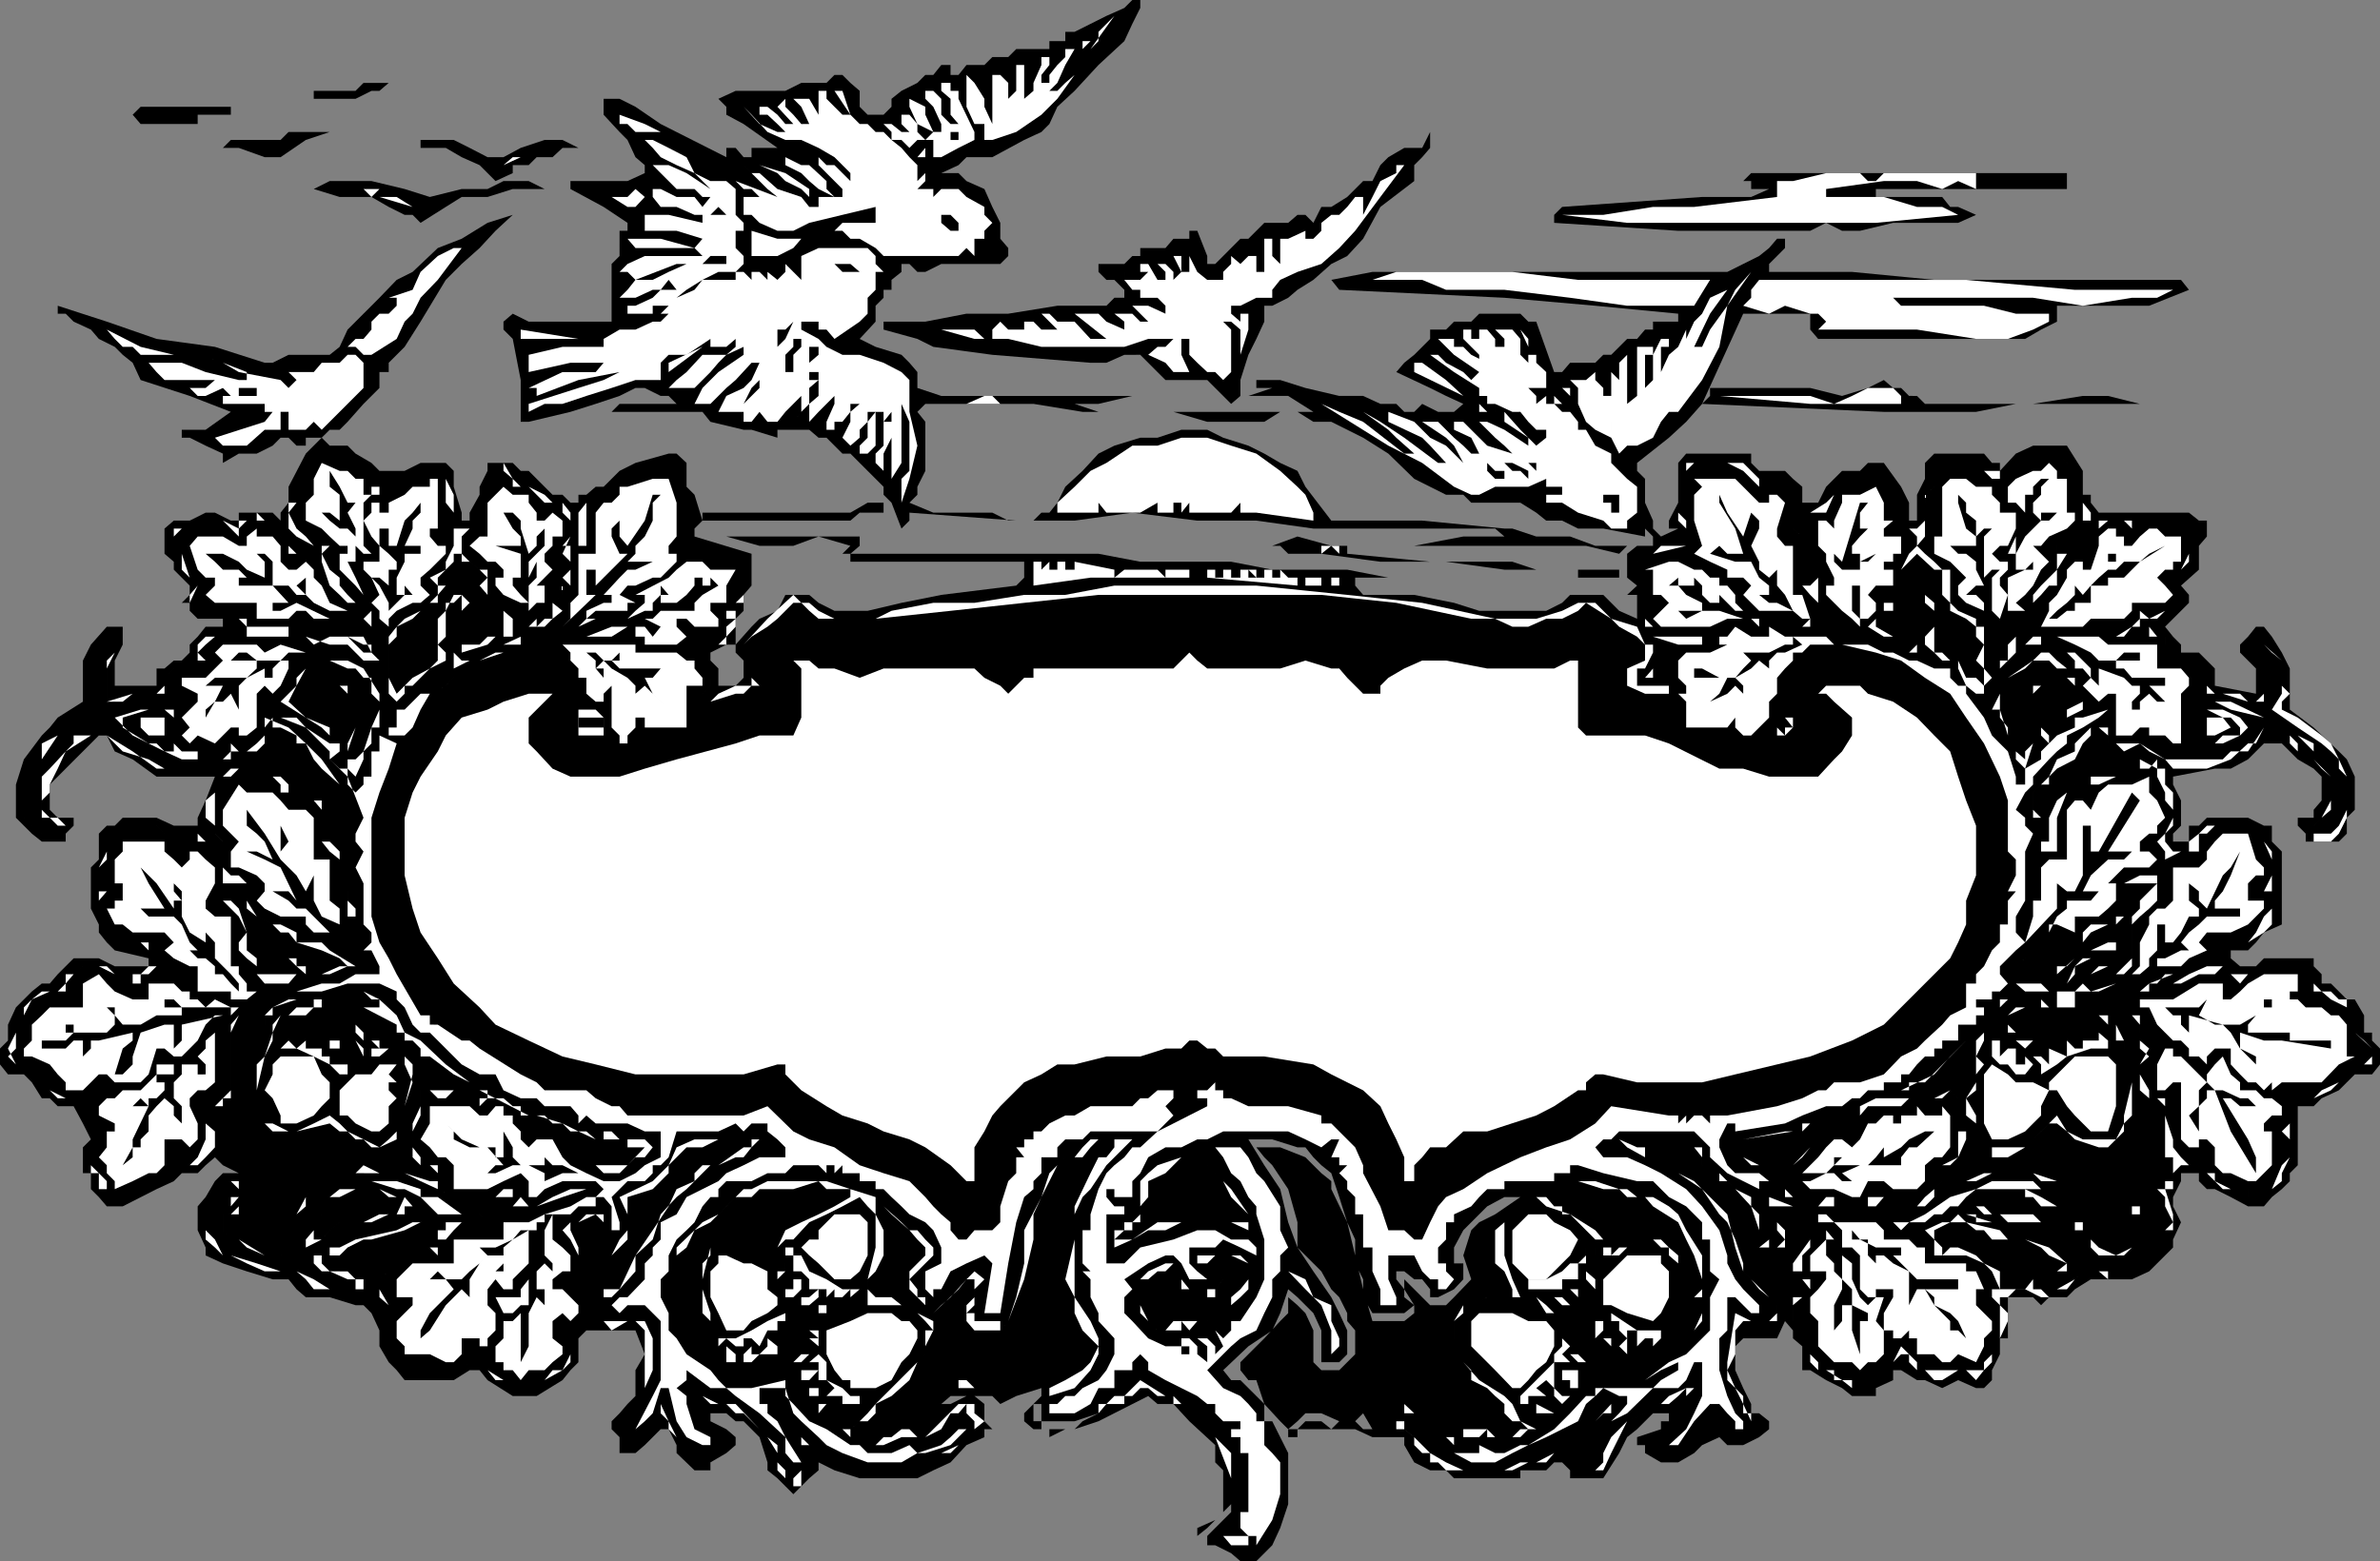 <svg xmlns="http://www.w3.org/2000/svg" width="358.801" height="235.398"><rect width="100%" height="100%" fill="#808080" stroke="none"/><path d="m171.902 1.2-1.199 2.402-1.203 2.597-3.898 3.602L162 13.699l-2.598 2.403-1.199 2.597L157 19.9l-2.598 1.203-4.8 2.597h-3.899l-1.203 1.2-2.598 1.203h2.598l1.203 1.199 2.7 1.199 1.199 2.7 1.199 2.402V36L152 37.398v1.204l-1.2 1.199h-8.898L139.5 41h-1.2l-1.198-1.2h-1.2V41l-1.5 1.2v1.5h-1.199v1.198L132 46.102V48.5l-2.398 2.602L132 52.3l3.902 1.199 1.2 1.2 1.199 1.402V58.5l3.601 1.2h41.301-12.5l-5.101 1.198h-6.2H162l3.602 1.204h6.3-8.699l-7.402-1.204H139.5l-1.2 1.204 1.2 1.5V71l-1.2 2.398v1.204l-1.198 1.199 3.601 1.5h8.899L152 78.5h3.8l1.2-1.2h1.203l1.2-1.5 1.199-2.402L163.203 71l2.399-2.602L168 67.2l3.902-1.2h2.598l3.602-1.2H182l2.402 1.2 3.801 1.2 2.399 1.198L193 69.801 195.602 71l1.199 2.398 3.902 5.102h13.7l12.398 1.2H228l3.602 1.198h5.101l3.797 1.403h4.8l-1.198 1.199-5-1.2h-36v1.2l12.5 1.2H228l3.602 1.198h12.5v1.204H210.5h27.402v-1.204h-11.101L218 84.7h-9.898l-8.899-1.199h-5L193 82.3h-2.398 1.199l3.8-1.402 5.102 1.403h12.5l7.399-1.403h6.199l-1.399-1.199H198l-8.598-1.199H180.5l-9.797-1.2L162 78.5h-8.797l-16.101-1.2v1.2l-1.2 1.2-1.5-3.9-1.199-1.198v-1.204L130.801 71l-1.2-1.2-1.398-1.402H127L124.602 66h-1.2L122 64.8h-4.797V66l-3.902-1.2h-1.2l-5-1.198-1.199-1.5H92.203l1.2-1.204H103.5 102l-1.2-1.199h-1.198L97.203 58.5h-1.402l-2.399 1.2-3.601 1.198L86 62.102l-6.297 1.5H78.5V57.3l-1.2-6.2-1.398-1.402V48.5l1.399-1.2 2.402 1.2h12.5v-8.7l1.2-1.198V34.8h1.199v-1.2L91 31.2l-5-2.7v-1.2h8.602l2.601-1.198v-1.204L95.801 23.7l-1.2-2.597-1.199-1.204L91 17.301v-2.403h2.402l2.399 1.204 3.8 2.597 9.899 5v-1.398h1.402l1.2 1.398h1.199v-1.398h3.902l-5.101-3.602-2.602-1.398v-1.2l-1.2-1.203 2.602-1.199h7.5l2.399-1.199h3.8l1.2-1.2H127l1.203 1.2 1.399 1.2v2.402L130.8 17.3h2.402l1.2-1.2v-1.203l1.5-1.199L138.3 12.5l1.199-1.2h1.203l1.2-1.5h1.398v1.5h1.199l1.203-1.5h2.7l1.199-1.198H152l1.203-1.204h5V6.2h2.399V4.801H162l2.402-1.2 2.399-1.203L169.5 1.2l1.203-1.2h1.2v1.2"/><path fill="#fff" d="m164.402 7.398 1.2-1.199V4.801l1.199-1.2L168 2.399l-3.598 5m-1.199-.001v1.204-2.403h1.2l-1.2 1.2M162 7.398l-1.398 2.403-1.2 2.699-1.199 1.2h1.2l1.199-1.2L162 11.3l-2.598 3.598L157 17.301l-3.797 2.597-3.601 1.204h-2.7L144.5 22.3l-2.598 1.398h-3.601L139.5 22.3v1.398h1.203v-2.597h-2.402l-1.2 1.199-1.199-1.2h-1.5l1.5 1.2 1.2 1.398 1.199 1.2V27.3l1.199-1.2v1.2l-1.2 1.199h2.403v1.2l1.2-1.2h2.597l1.203 1.2 2.7 1.5v1.198l1.199 1.204-1.2 1.199V36h1.2-2.7v2.602l-1.199-1.204-1.203 1.204h-11.297L132 37.398 129.602 36h-1.399L127 34.8h-1.2l1.2-1.198h5v-2.403l-5 1.2-5 1.203-2.398 1.199h-2.399l-2.703-1.2-1.2-1.203h-1.198V29.7h2.398l-1.2-1.199h-1.198l-1.2-1.2 6.301 2.4-1.5-1.2-1.203-1.2-2.398-2.402 1.199 1.204h1.199l2.703 2.398 3.598 1.2L122 31.2h1.402v-1.5h2.399l-2.399-1.2L122 27.3l-1.2-1.198-2.398-1.204V23.7l2.399 1.2H122l2.602 2.402V28.5l1.199 1.2H127v-1.2l-3.598-3.602V23.7l1.2 1.2h1.199L127 26.101l1.203 1.199v-1.2l-2.402-2.402-2.399-1.398-2.601-1.2h-2.399l-2.699-1.203-2.402-2.597-1.2-1.2 2.399 2.6 2.703 1.2h1.2l-1.2-1.2-1.5-1.398H114.5v-1.2h1.203l1.5 1.2 1.2 1.398h1.199l-2.399-2.597 1.2-1.204v1.204l1.199 1.199 1.199 1.398H122l-1.2-2.597-1.198-1.204H122l1.402 2.403V13.7h1.2v1.2l1.199 1.203L127 17.3h1.203l-2.402-3.602H127l1.203 3.602 1.399 1.398h1.199L132 19.9h1.203l1.2 1.203v-1.204l-1.2-1.199h1.2l1.5 1.2h1.199l-1.2-1.2v-1.398h1.2l1.199 1.398v1.2l1.199 1.203 1.203-1.204-2.402-1.199-1.2-2.597v-1.204l2.399 1.204V17.3l1.203 2.597h1.2V18.7l-1.2-2.597-1.203-1.204V13.7h1.203l1.2 1.2v2.4l1.398 1.398h1.199l-1.2-1.398v-2.403l-1.398-1.199V12.5h1.399v1.2h1.199v1.198l2.402 5v1.204h1.5v-2.403h-1.5l-1.199-2.597V11.3l1.2 1.199 1.5 2.398v1.204l1.199 2.597V11.3h1.199L152 12.5v3.602-1.204l1.203-1.199V9.801h1.2v6.3-1.203L155.8 13.7v-1.2l1.2-2.7V8.603h1.203V9.8L157 11.3v1.2h1.203v-1.2l1.2-1.5 1.199-1.198V7.398H162"/><path d="m58.602 12.5-1.399 1.2H56l-2.398 1.198H47.3V13.7h6.3l1.2-1.199h3.8M34.8 17.3h-5v1.4h-8.597L20 17.3l1.203-1.198h13.598V17.3"/><path fill="#fff" d="M99.602 19.898H95.8L94.6 18.7h-1.199v-1.398l3.801 1.398 2.399 1.2"/><path d="m49.703 19.898-3.601 1.204-3.801 2.597h-2.399L36 22.301h-2.398l1.199-1.2h7.5l1.199-1.203h6.203m94.797 1.204h-1.2v-1.204h1.2v1.204M75.902 23.7l2.598-1.4 3.602-1.198H84.8l2.402 1.199H84.8l-1.5 1.398h-2.399l-1.199 1.2H77.3v1.203L74.703 27.3l-2.402-2.403-2.7-1.199-2.398-1.398h-3.8v-1.2h5l2.398 1.2 2.699 1.398h2.402M213.203 27.3l-5.101 3.9L205.5 36l-2.398 2.602-2.399 1.199L198 42.199l-2.398 1.5-1.399 1.2-2.402 1.203h-1.2V48.5l-1.199 2.602-1.199 2.398L187 57.3v2.4l-1.398 1.198-2.399-2.398L182 57.3h-6.297l-1.203-1.198-1.398-1.403-1.2-1.199H169.5l-2.7 1.2h-2.398l-14.8-1.2-8.899-1.2-2.402-1.198-5.098-1.403V48.5h6.297l6.203-1.2H152l7.402-1.198h7.399L168 44.898h1.5V43.7l-1.5-1.5h-1.2l-1.197-1.2v-1.2h3.898l1.203-1.198h1.2v-1.204h3.8l1.2-1.398h2.398v-1.2h1.199l1.5 3.802V39.8h1.203l1.2-1.2 1.199-1.203L187 36h1.203l2.399-2.398h3.601l1.399-1.204h1.199L198 33.602l1.203-2.403h1.5l2.399-1.5 2.398-2.398h1.402l1.2-2.403L209.3 23.7l2.402-1.398h2.7l1.199-2.403v2.403l-1.2 1.398-1.199 1.2v2.4"/><path fill="#fff" d="M107.102 27.3h2.398l1.402 1.2v3.898l1.2 1.204V34.8h-1.2v2.597l1.2 1.204V39.8l-1.2 1.199h1.2l1.199 1.2V41h1.199l1.203 1.2V41l1.5 1.2 1.2-1.2v-1.2l2.398 2.4v-3.598l2.601-1.204h7.399L132 38.602V39.8l1.203 1.2H132v2.7l-1.2 1.198v2.403l-1.198 1.199-3.801 2.602-1.2-1.403h-1.199V48.5h-2.601v1.2l2.601 1.402 1.2 1.199L127 53.5h2.602l3.601 1.2 2.7 1.402 1.199 1.199v4.8L138.3 67.2l-1.2 5-1.199 3.602V72.2l1.2-1.199v-7.398l-1.2-2.704v8.903l-1.5 2.398V62.102l-1.199 1.5h1.2V66l-1.2 2.398V71L132 69.8v-1.402l1.203-1.199v-5.097H132v5.097l-1.2 1.2h-1.198v-1.2L130.8 66v-2.398l1.199-1.5h-1.2v1.5l-1.198 1.199V66l-1.399 1.2L127 66l1.203-2.398v-1.5l1.399-1.204h-1.399v1.204l-1.203 1.5h-1.2V64.8h-1.198v-1.2l1.199-2.703V59.7l-1.2 1.2-1.199 1.203-1.402 1.5v-2.704l1.402-1.199v-2.398L122 58.5v2.398l-1.2 1.204-1.198 1.5 1.199-1.5v-2.403l-1.2 1.2-1.199 1.203-1.199 1.5h-1.5l-1.203-1.5-1.2 1.5h-1.198v-1.5H108.3l1.199-2.403 2.602-1.199 1.199-1.2 1.199-2.6h-1.2l-2.398 2.6-1.402 1.2-2.398 2.398h-2.399l1.2-2.398 2.398-2.398 3.8-2.602v-1.2l-2.601 1.2-1.2 1.2-1.198 1.402-2.399 2.398H100.8l1.2-1.2 1.5-1.198 2.402-2.602h3.598l1.402-1.2v-1.198L109.5 52.3h-2.398v-1.2l-3.602 2.4h-2.7l-1.198 1.2v2.6H95.8l-3.598 1.2-3.8 1.2-3.602 1.198h-2.7l-2.398 1.204v-1.204l7.5-2.398L91 57.3l2.402-1.198-6.199 1.199-6.3 2.398V58.5h-1.2l5.098-2.398h5L91 54.699h-5l-6.297 1.403V53.5l5.098-1.2H91v-1.198H78.5v-1.403l8.703 1.403H91l2.402-1.403h2.399l2.601-1.199h1.2l1.199-1.2h-1.2l1.2-1.198h-2.399V47.3h-3.8v-1.2H95.8l2.601-1.203 1.2-1.199H102l-1.2-1.5-1.198 1.5h-1.2l-2.601 1.2h-2.399l1.2-1.2 1.199-1.5h2.601L100.801 41l2.699-1.2H102l-6.2 2.4-1.198-1.2h-1.2l1.2-1.2 2.601-1.198h8.7l-1.2-1.204h-8.902L94.6 36h5l5.102 1.398 1.2-1.398L102 34.8h-4.797v-2.402h3.598l5.101 1.204v-1.204h-1.199L102 31.2h-2.398l-1.2-1.5v-1.2h1.2L102 29.7h2.703l1.2 1.5 1.199-1.5h-1.2l-1.199-1.2H102l-2.398-2.398-1.2-1.204h2.399l2.699 1.204 3.602 2.398-2.399-2.398L102 24.898 99.602 23.7l-1.2-1.398-1.199-1.2h1.2l2.398 1.2L103.5 23.7l1.203 2.403 2.399 1.199M78.5 23.7l-2.598 1.198H73.5h2.402l1.399-1.199H78.5M122 28.5v1.2l-1.2-1.2-2.398-1.2-1.199-1.198-2.703-1.204 3.902 1.204L122 28.5m89.703-3.602-3.601 4.801-3.801 5.102-2.399 2.597-2.699 2.403L195.602 41 193 42.2l-1.2 1.5v1.198h-2.398L187 46.102h-1.398V47.3L187 48.5v-1.2h1.203v2.4L187 53.5v-3.8l-1.398-1.2h-1.2l1.2 1.2v6.402l-1.2 1.199-1.199-1.2H182l-1.5-1.402-1.2-1.199v-2.398h-1.198V53.5l1.199 2.602h-2.399l-1.199-1.403-2.601-1.199 1.398-1.2h1.203l1.2-1.198h-3.801L169.5 52.3H157l-5-1.2h-5.098l-5-1.402h5l1.5 1.403h1.2v-1.403L150.8 48.5l1.2 1.2h2.402v-1.2h-1.199 2.598L157 49.7h2.402L157 47.3h1.203l1.2 1.2H162l2.402 2.602h2.399L162 47.3h3.602l1.198 1.2 2.699 1.2v-1.2l-1.5-1.2h2.703l1.2 1.2h1.199l-2.399-2.398h2.399l2.601 1.199v-1.2l-1.203-1.203h-2.598V43.7h-1.199l-1.203-1.5V41v1.2h2.402l1.2-1.2h-1.2v-1.2h1.2l1.398 2.4h1.203V41l-1.203-1.2h1.203l1.2 1.2v1.2l1.199-1.2-1.2-2.398h1.2V41h1.199v-2.398L180.5 41l1.5 1.2h2.402V41l1.2-1.2v-1.198L187 39.8V41v-1.2l1.203-1.198h1.2V41h1.199v-5h1.199v2.602L193 39.8V36h1.203l2.598-1.2V36H198l1.203-1.2v-1.198l1.5-1.204h1.2l1.199-1.199 1.199-1.5h1.199v2.7l1.402-2.7 1.2-2.398 2.398-1.2v-1.203h1.203"/><path d="M311.602 26.102V28.5H282.8v1.2h10l1.2 1.5h1.203l2.7 1.198-2.7 1.204h-9.8l-5 1.199h-2.7l-2.402-1.2-2.399 1.2H253l-18.7-1.2v-1.203l1.2-1.199 21.102-1.5H264l2.703-1.199H264v-1.2h-1.2l1.2-1.198h47.602"/><path fill="#fff" d="M297.902 26.102V28.5l-2.699-1.2-2.402 1.2L289 27.3h-5l-8.7 1.2v1.2h8.7l5 1.5h3.8l2.403 1.198-12.402 1.204h-37.5l-9.801-1.204h6.203l7.5-1.199h6.2l12.5-1.5v-2.398h-2.7 5.098l5-1.2h5.101l1.2 1.2h1.199L284 26.1h13.902"/><path d="m64.8 29.7 4.802-1.2H73.5l2.402-1.2h3.801l2.399 1.2H83.3h-6l-3.8 1.2h-3.898l-2.399 1.5-3.8 2.402-1.2-1.204H61L58.602 31.2 56 29.7h-4.797l-3.902-1.2 2.402-1.2H56l5 1.2 3.8 1.2"/><path fill="#fff" d="M57.203 28.5 56 29.7l-1.2-1.2Zm40 1.2-1.402 1.5h-1.2l-2.398-1.5H91h3.602l1.199-1.2 1.402 1.2m-35 1.5-5-1.5h2.598zm0 0"/><path d="M109.5 32.398h-2.398L108.3 31.2zm-32.2 0-2.597 2.403-2.402 2.597-2.7 2.403-2.398 2.398-3.8 6.301L61 52.3l-2.398 2.4v1.402h-1.399V58.5l-2.402 2.398-2.399 2.704-1.199 1.199h-1.5L48.5 66h-2.398v1.2h-1.399L43.5 66h-1.2l-1.198 1.2-2.399 1.198H36l-2.398 1.403v-1.403L31 67.2 28.602 66h-1.2v-1.2H31l3.8-2.698-6.198-2.403-7.399-2.398L20 54.699 18.5 53.5l-1.2-1.2-2.398-1.198-1.199-1.403-2.601-1.199-1.2-1.2H8.703v-1.198l7.399 2.398 7.5 2.602 8.8 1.199 7.5 2.398h1.2L43.5 53.5h6.203l1.5-1.2 1.2-2.6 4.8-4.802 2.598-2.699L62.203 41 66 37.398 69.602 36l3.898-2.398 3.8-1.204m67.2 2.402h-1.2l-1.398-1.198v-1.204h1.399l1.199 1.204V34.8"/><path fill="#fff" d="m120.8 36-1.198 1.398-2.399 1.204h-3.902V34.8l3.902 1.2h3.598"/><path d="M269.102 36v1.398l-1.2 1.204-1.199 1.199V41h12.5l12.399 1.2H328.8l1.2 1.5-6 2.402h-13.898V48.5l-2.399 1.2-2.402 1.402h-31.2l-1.199-1.403v-2.398h-10.101l-6.2 13.597 1.2-1.199V58.5h15.101l4.801 1.2 3.899-1.2L284 57.3l1.402 1.2h1.2l1.199 1.2H289l1.203 1.198H306.5L314 59.7h3.8l4.802 1.2h-18.7l-6 1.203H284l-27.398-1.204-2.399 2.704L251.602 66l-4.801 3.8V71L248 72.2v3.6l1.203 2.7v1.2l1.2 1.198L253 79.7h-1.398v-1.2L253 75.8v-6l1.203-1.402H264v1.403L265.203 71h3.899l1.199 1.2 1.402 1.198v2.403h2.399l1.199-2.403L276.5 72.2l1.203-1.2h2.7l1.199-1.2H284l2.602 3.598 1.199 2.403V78.5H289v-3.898l1.203-2.403v-2.398l1.399-1.403h7.5l1.199 1.403h1.199V71l2.402-2.602L306.5 67.2h5.102L314 71v3.602h1.203V75.8l1.2 1.5H330l1.5 1.199h1.203v2.398L331.5 82.3v3.597l-2.7 2.403 1.2 1.398v1.2l-1.2 1.203-2.398 2.398 1.2 1.5 1.199 1.2v1.198h2.699l2.402 2.403v2.597l6.2 1.204V100.8l-1.2-1.2-1.199-1.203V97.2l1.2-1.199 1.199-1.5h1.199L342.5 96l1.5 2.398 1.203 2.403V107l3.598 2.7 3.8 3.6 1.2 1.2 1.199 2.602v5l-1.2 1.199v2.398l-1.198 1.2h-5v-1.2l-1.2-1.199v-1.2h2.399v-1.198l1.199-1.403v-3.597l-1.2-1.204-2.398-1.398-1.199-1.2-1.203-1.198h-2.7l-2.398 2.398-2.601 1.398h-2.399l-6.3 1.204v1.199l1.199 2.398v3.801l-1.2 1.2v1.198H330V124.5h1.5l1.203-1.2h6.2l2.398 1.2h1.199v2.398l1.5 1.5v11l-2.7 1.204-1.198 1.5-1.2 1.199h-2.601v1.199l1.402 1.2h2.399l1.199-1.2h7.5v1.2l1.199 1.198v1.403h1.402l2.399 2.398H355l1.402 2.403v2.597h1.2v1.2l1.199 1.203v2.398l-1.2 1.5H355l-2.398 2.398-2.602 1.204-1.2 1.199h-2.398v8.898l-1.199 1.2v1.203L344 179.3l-1.5 1.199-1.2 1.398h-2.398l-2.601-1.398-2.399-1.2h-1.199l-1.203-1.198v-1.204h-2.7v1.204l-1.198 2.398v1.398l1.199 2.403-1.2 2.597v1.204l-1.199 1.199-2.402 2.398-2.598 1.2h-6.199l-2.402 1.5-1.2 1.203h-2.699l-1.199 1.199-1.203-1.2h-3.797v6.2H301.5v2.398l-1.2 2.403v1.5l-1.198 1.199h-1.2l-2.699-1.2-2.402 1.2-2.598-1.2H289l-2.398-1.5h-1.2v1.5l-2.601 1.2v1.199h-3.598l-1.5-1.2-2.402-1.198-2.399-1.5h-1.199V203l-1.402-1.2v-1.198l-1.2-1.403-1.199 2.602h-5.101L261.6 203v3.602l1.2 2.699 1.199 2.398v1.403h1.203l1.5 1.199v1.199l-1.5 1.2-2.402 1.198h-2.399l-1.199-1.199-2.601 1.2-1.2 1.203L253 220.5h-2.598L248 219.102v-1.204h-1.2V216.7l3.602-1.199v-1.2h1.2v-1.198h-2.399L248 214.3l-1.2 1.199-1.5 1.2-1.198 2.402-2.399 3.796h-5V221.7l-1.203-1.2h-1.2l-1.198 1.2h-3.899v1.198h-10L218 221.7h-2.398l-2.399-1.199-1.5-2.602V216.7h-4.8l-2.603-1.2h-8.7v1.2h-1.398v-1.2h1.399l1.199-1.2h2.402l1.5 1.2 1.2-1.2h2.398l1.199 1.2h3.8-2.398l-1.402-2.398-1.2 1.199h-2.398l-2.699-1.2H196.8l-1.2 1.2-1.398 1.199-1.203-1.2-2.398-2.6-1.2-3.598h-1.199l-1.203-1.5v-1.204l1.203-1.199 2.399-2.398 2.398-2.602 1.203-1.199v-2.398l1.399 1.199L196.8 198l1.199 2.602v4.796l1.203 1.204h2.7l1.199-1.204 1.199-1.199v-3.597l-1.2-1.403V198l-1.199-2.398-1.199-1.204-1.5-2.699-3.601-3.597V184.3l-1.399-5-2.402-3.602-1.2-1.199-1.199-1.5H193l3.8 1.5 1.2 1.2 1.203 1.198 1.5 1.204v1.199l2.399 5 1.199 5 1.199 5.097 1.402 4.801h4.801l1.5-1.199v-1.2l-1.5-2.402v-1.5l1.5 1.5 1.2 1.204 1.199 1.199H218l1.203-1.2 2.598-2.703-1.2-3.597 1.2-3.801 1.199-1.2 2.402-1.198 3.801-2.602h-2.402l-2.598 1.398-3.601 3.602-1.399 2.602v2.398h1.399v2.398l-1.399 1.5-2.402 1.204h-1.2v-1.204l-1.199-1.5h-1.199l-1.5-1.199H210.5v1.2l1.203 1.5v1.203l1.5 1.199-1.5 1.199h-4.8l-1.403-2.398v-2.704l-1.2-2.398v-3.602l-1.198-2.597-1.2-3.801-1.199-3.602-1.5-1.199L198 174.5l-1.2-1.5h-1.198l-3.801-1.2h-3.598l2.399 3.9 2.398 3.6 1.203 5 1.399 3.802 2.398 3.597 2.703 3.903 1.2 2.398 1.199 2.602v3.597l-1.2 1.2h-2.699v-4.797L198 198l-2.398-2.398-1.399-1.204L193 198l-1.2 2.602-3.597 2.398-3.8 3.602 1.199 1.5H187l1.203 1.199 2.399 2.398v2.602h1.199l1.199 2.398 1.203 2.403v7.699L193 230.398 191.8 233l-2.398 2.398H187l-1.398-1.199-2.399-1.199H182v-1.398l3.602-3.602v-2.7 1.5l-2.399 2.4-1.203 1.198-1.5 1.204v-1.204l2.703-1.199 1.2-1.199v-6.3l-1.2-1.2v-2.602l-3.902-3.597-2.399-2.602H174.5l-1.398-1.199-7.5 3.8-3.602 1.2h-1.398l-2.399 1.2v-1.2H162l1.203-1.2 2.399-1.198L162 214.3h-5v-2.602l1.203-1.199-1.203 1.2h-1.2v2.6h1.2v1.2h-1.2l-1.398-1.2v-1.198l1.399-1.403L157 210.5v-1.2l-3.797 1.2-2.402 1.2-1.2-1.2h-6.3l-1.399 1.2h1.399l2.402-1.2h1.2l1.5 1.2v2.6l1.199 1.2h-1.2v1.2l-2.699 1.198-2.402 2.602-2.598 1.2-2.402 1.198h-8.7l-3.8-1.199-2.399-1.199v1.2L122 222.897l-2.398 2.403-1.2-1.2-1.199-1.203-1.5-1.199V220.5l-1.203-3.8-2.398-2.4h-1.2l-1.402-1.198h-2.398v1.199l2.398 1.199 1.402 1.2v1.198l-1.402 1.204-2.398 1.398v1.2h-2.399L102 219.101v-1.204l-1.2-2.398h-1.198l-2.399 2.398-1.402 1.204h-2.399v-2.403l-1.199-1.199v-1.2l1.2-1.198 1.199-1.403L95.8 210.5v-3.898l1.402-2.403-1.402-3.597h-7.399l-1.199 1.199v3.597L86 206.602l-1.2 1.5-3.898 2.398h-3.601l-3.801-2.398-1.2-1.5h-1.5l-2.398 1.5H61l-1.2-1.5-1.198-1.204L57.203 203v-2.398L56 198l-1.2-1.2h-1.198l-3.899-1.198h-3.601l-1.399-1.204-1.203-1.5h-2.398l-3.899-1.199-3.601-1.199L31 189.3v-1.198l-1.2-2.602v-3.602L31 180.5l1.402-2.398 1.2-1.204H36l-2.398-1.199-1.2-1.199L31 175.7l-1.2 1.198h-2.398l-1.199 1.204-2.601 1.199-5.102 2.597h-2.398l-1.2-1.398-1.199-1.2v-2.402H12.5V173l1.203-1.2-1.203-2.402-1.398-2.597H8.703L7.5 165.6H6.3l-1.5-2.4-1.197-1.2h-2.4L0 160.5v-2.398l1.203-1.204V154.5l1.2-2.602L4.8 149.5l1.5-1.2h1.2l1.203-1.402 2.399-2.398h3.8l2.399 1.2h5.101v-1.2l-5.101-1.2-1.2-1.198-1.199-1.5v-1.204L13.703 137v-6.2l1.2-1.198v-3.903l1.199-1.199H17.3l1.199-1.2h5.102l2.601 1.2H29.8v-1.2l1.2-2.6 1.402-3.598h-8.8L20 114.5l-2.7-1.2-1.198-2.402h-1.2l-5 5-1.199 1.204L7.5 118.3v3.8l1.203 1.2h2.399v1.199l-1.2 1.2v1.198H6.301L4.8 125.7l-2.399-2.398v-5l1.2-3.801 2.699-3.602 1.2-1.199 1.203-1.5 3.797-2.398v-6.2l1.203-2.402 2.399-2.699H18.5v2.7l-1.2 2.402v3.796h6.302v-2.597H24.8l1.402-1.2h1.2l1.199-1.203V97.2L29.8 96l1.2-1.5h2.602v-1.2H29.8l-1.2-1.198v-1.204h-1.199l1.2-1.199v-1.398l-1.2-1.2-1.199-1.203V84.7l-1.401-1.2v-3.8l1.402-1.2h2.399L31 77.3h1.402l2.399 1.2H36v-1.2h5.102l1.199 1.2v-1.2l1.199-1.5v-2.402l2.602-5L48.5 66l1.203 1.2h2.7l1.199 1.198L56 69.801 57.203 71H61l2.402-1.2h3.801l1.2 1.2v2.398l1.199 3.903V78.5H70.8v-1.2l1.5-2.698v-1.204L73.5 71v-1.2h3.8l1.2 1.2h1.203l2.399 2.398 1.199 1.204h1.5L86 75.8h1.203v-1.2h1.2l1.398-1.203H91l1.203-1.199 1.2-1.199 2.398-1.2 5-1.402H102l1.5 1.403v3.597l1.203 1.204 1.2 3.898v-1.2h22.3l2.598-1.5h2.402v1.5h-3.601l-1.399 1.2h-22.3l-1.2 1.2v1.198l8.598 2.602v4.8l-1.2 1.4v2.402l-1.199 1.199v3.898H109.5l-2.398 1.2v1.203l1.199 1.199v2.597h2.601l1.2-1.199v-2.597l-1.2-1.204V97.2l2.399-2.699 1.199-1.2 2.703-1.198 1.2-2.403H122l1.402 1.2 2.399 1.203h5l5.101-1.204 6-1.199 11.301-1.398 1.2-1.2V84.7h-26.2v-1.2H127l1.203-1.2-4.8-1.402-3.801 1.403H114.5l-5-1.403h20.102v1.403l-1.399 1.199h37.399l6.3 1.2h13.7l6.199 1.198h11.3l6.2 1.204h-5V88.3l1.199 1.398h7.703l6 1.2L223 92.101h10.102l2.398-1.204 1.203-1.199h5l2.399 2.403L246.8 93.3v-3.602h-1.5l1.5-1.398-1.5-1.2v-3.6l1.5-1.2h2.402v-1.402L248 79.7v1.2l-6.297-1.2h-3.8l-2.403-1.2h-2.398l-1.5-1.2-2.399-1.5h-7.402l-1.2-1.198H218l-4.797-2.403-3.902-3.8L205.5 66l-4.797-2.398H198l-2.398-1.5H193l-2.398 1.5H182l-5.098-1.5h-3.8H198l-3.797-2.403h-6l3.598-1.199h-2.399v-1.2H193l3.8 1.2 5.102 1.2h3.598l2.602 1.198h2.398l1.203 1.204h1.5l1.2-1.204 2.398 1.204h2.402l1.399-1.204L218 59.7l-2.398-1.199-5.102-2.398 1.203-1.403 1.5-1.199 2.399-2.398V49.7H218l1.203-1.199h2.598L223 47.3h6.203l1.2 1.2h1.199l2.699 7.602h1.199l1.203-1.403h3.797l1.203-1.199h1.2l2.398-2.398h1.5L248 49.699h1.203V48.5H253v-1.2l-12.5-1.198-13.7-1.204-24.898-1.199-1.199-1.5 6.2-1.199h53.5l4.8-2.398 1.5-1.204 1.2-1.398h1.199"/><path fill="#fff" d="M62.203 47.3 61 48.5l-1.2 2.602L56 53.5h-1.2l-1.198-1.2h-1.2l1.2-1.198H54.8l1.2-1.403V48.5l1.203-1.2h1.399l1.199-1.198v-1.204h-1.2l3.602-1.199 1.2-2.699L66 38.602l2.402-1.204h1.2L66 42.2l-2.598 2.7-1.199 2.402"/><path d="M109.5 39.8h-3.598l1.2-1.198h2.398V39.8m20.102 1.2H127l-1.2-1.2h2.403l1.399 1.2m-18.7 1.2h-5l-1.199 1.5L102 44.897l1.5-1.199 2.402-1.5L108.301 41h2.601v1.2"/><path fill="#fff" d="m257.8 42.2-2.398 3.902h-10.101l-8.598-1.204-9.902-1.199H218l-3.598-1.5h-10.101 2.601L210.5 41H228l9.902 1.2h19.899M253 62.102h-1.398l-1.2 1.5L249.203 66l-2.402 1.2h-1.5l-1.2 1.198L242.903 66l-2.402-1.2-1.398-1.198-1.2-2.704V58.5l-1.199-1.2h2.399l1.398-1.198V57.3l1.203 1.199v1.2h1.2v-3.598l1.199 1.199v1.2-3.8l1.199-1.2v7.398l1.5-1.199v-7.398h2.402V53.5H248v5l1.203-1.2v-3.8l1.2-2.398h1.199v-1.403 2.602h-1.2v3.8l1.2-2.601L253 52.3l1.203-2.6 1.2-1.2-1.2 1.2v1.402l1.2-2.602 1.199-1.2 1.199-2.402 2.601-1.199-2.601 3.602-2.399 5h1.2l1.199-2.602 2.601-3.597L264 41l-2.398 2.7-1.2 2.402-1.199 6.199-2.601 5L253 62.1m74.602-18.4-2.399 1.198h-3.8L314 46.102l-7.5-1.204h-21.098l1.2 1.204h12.5l4.8 1.199h5V48.5l-2.402 1.2-3.797 1.402h-4.8L289 49.699h-14.898L275.3 48.5l-1.2-1.2h-1.199l-3.8-1.198-2.399 1.199-3.902-1.2 1.2-1.202V43.7l1.203-1.5h31.2l16.398 1.5h14.8"/><path d="m119.602 48.5-1.2 2.602-1.199 1.199v-2.602h1.2l1.199-1.199"/><path fill="#fff" d="m229.203 53.5 1.2 1.2v-2.4l-1.2-2.6 1.2 1.402V53.5h1.199v1.2l1.5 1.402V58.5h-2.7l1.2 1.2v1.198l1.5-1.199v1.2h1.199v-1.2h-1.2 1.2l1.199 1.2h-1.2l1.2 1.203h1.203l1.2 1.5V64.8h1.199l1.398 2.398 2.402 1.2V69.8l2.399 2.398 1.5 1.2V77.3l-1.5 1.199v1.2h-2.399l-1.199-1.2-3.8-1.2-2.403-1.5h-3.898 1.5v-1.198h2.398v-1.204h-2.398V72.2l-2.7 1.2h-5L223 74.601h-1.2l-2.597-1.204-4.8-3.597-5.102-2.602-10.098-6.3 2.7 1.203 3.597 1.5 6.203 4.796h1.5L210.5 66l-1.2-1.2-3.8-2.698 2.602 1.5L211.703 66l5.098 3.8H218l-2.398-2.6-1.2-1.2-5.101-2.398v-1.5l3.902 1.5L215.602 66 218 67.2l2.602 2.6-1.399-2.6L218 66l-3.598-2.398h2.399L218 64.8l1.203 1.2 1.399 1.2 1.199 1.198H223L221.8 66l-2.597-1.2v-1.198h1.399L221.8 64.8l2.402 2.398L228 68.4l-1.2-1.2-1.397-1.2-1.199-1.2L223 63.603h1.203l2.598 1.199 3.601 2.398V66l-3.601-2.398v-1.5l2.402 2.699 2.399 2.398 1.5-1.199v-1.2h-1.5l-1.2-1.198-1.199-1.5H228l-2.598-1.204v1.204H223v-1.204l1.203 1.204h1.2v-1.204h-1.2V59.7H223v-1.2l-3.797-2.398-3.601-2.602h1.199L218 54.7l2.602 1.402L221.8 57.3l1.2-1.2-3.797-2.601-2.402-2.398h2.402V52.3h1.399l1.198 1.2 2.402 1.2H223v-1.2l-2.398-2.398v-1.403h1.199v1.403H223v-1.403h1.203l1.2 1.403V52.3h1.398v-1.2l-1.399-1.402H228l1.203 1.403V53.5m-203 0h-5L20 52.3h-1.5l-1.2-1.198-1.198-1.403 5.101 2.602 5 1.199"/><path d="M119.602 53.5v2.602h-1.2V53.5l1.2-1.2v-1.198h1.199V52.3l-1.2 1.199m3.801-1.199v1.2L122 54.7v1.402h1.402V57.3H122v-5h1.402"/><path fill="#fff" d="M100.8 56.102v-1.403l5.102-2.398zM42.3 57.3l1.2 1.2 1.203-1.2-1.203-1.198h3.8l1.2-1.403h2.703l1.2-1.199h1.199l1.199 1.2v3.8l-3.598 3.602-1.5 1.5L48.5 64.8l-1.2-1.2-1.198 1.2H43.5v-2.7h-1.2v2.7h-2.398l-2.699 2.398h-3.601L32.402 66l7.5-2.398 1.2-1.5h-2.399 1.2v-1.204h-6.301V59.7H34.8l-1.2-1.2-2.6 1.2h-1.2l-1.198-1.2H31l1.402-1.2h-7.601l-1.2-1.198-1.199-1.403h5L31 56.102l5 1.199h1.203v-1.2L33.602 54.7 29.8 53.5l3.8 1.2 2.4 1.401 6.3 1.199m178.302 2.4-7.399-3.598v-1.403h1.2L218 57.301l2.602 2.398"/><path d="M112.102 60.898 113.3 58.5l1.199-1.2v1.2l-2.398 2.398M38.703 59.7H36v-1.2h2.703v1.2"/><path fill="#fff" d="m236.703 59.7-1.203-1.2h1.203zm49.899 0v1.198h-13.7L259.203 59.7h13.7l3.597 1.2 2.703-1.2 2.399-1.199h3.8l1.2 1.2M150.8 60.898h-5.097l2.7-1.199h1.199l1.199 1.2"/><path d="M242.902 64.8v-1.198l-1.199-1.5 1.2 1.5V64.8"/><path fill="#fff" d="M198 77.3v1.2l-8.598-1.2H187v-1.5l-1.398 1.5H187h-5v-1.5 1.5h-2.7v-1.5l-1.198 1.5v-1.5h-1.2v1.5H174.5v-1.5l-2.598 1.5h-5.101l-1.2-1.5v1.5h-6.199v-1.5L162 73.399 164.402 71l2.399-1.2 3.902-2.6h3.797l3.602-1.2H182l3.602 1.2 3.8 1.198L193 71l2.602 2.398 1.199 1.204L198 77.3M312.8 71l-1.198-1.2-1.5-1.402 1.5 1.403L312.8 71m-258 2.398v1.204H56v-1.204h1.203v1.204H56L54.8 75.8v6.5l1.2 1.2h-1.2l-1.198-1.2v-2.6l-1.2-2.4 1.2-1.5v-1.198V75.8h-1.2l-1.199-2.403-1.5-2.398v2.398l1.5 1.204V78.5l-1.5-1.2H48.5l1.203 1.2 1.5 1.2h1.2l1.199 1.198V84.7h-1.2l1.2 2.403 1.199 2.597-1.2-1.398-1.199-1.2-1.199-1.203V83.5h1.2v-1.2h-1.2l-1.5-1.402L48.5 79.7l-2.398-1.2v-2.7l1.199-1.198v-2.403l1.199-2.398L51.203 71h1.2l1.199 1.2H54.8v1.198"/><path d="m231.602 71-1.2-1.2h1.2zm-4.802 1.2h-1.398l-1.199-1.2v-1.2l1.2 1.2h1.398v1.2"/><path fill="#fff" d="M259.203 69.8h-3.8l-1.2 1.2v3.602V69.8h5"/><path d="M230.402 71v1.2l-1.199-1.2H228l-1.2-1.2h1.2l2.402 1.2"/><path fill="#fff" d="M265.203 72.2v1.198L264 72.2l-1.2-1.2-2.398-1.2h2.399L264 71l1.203 1.2M78.5 73.398h-1.2V72.2L75.903 71h-1.199v1.2V71h1.2v-1.2l1.398 2.4 1.199 1.198M44.703 75.8 43.5 77.3l1.203 2.4 1.399 1.198 1.199 1.403-2.598-1.403L43.5 79.7v-3.898h1.203V72.2l1.399-1.2-1.399 1.2v3.6M301.5 72.2h-1.2l-1.198-1.2h-2.7 5.098v1.2m10.102 3.6v1.5h1.199v1.2l-1.2 1.2-2.699 1.198-1.199 1.403H306.5l1.203 1.199 1.2 1.2-1.2 1.198-1.203 2.403-1.2 1.398-1.398 1.2 1.399 1.203h-2.598v-5l2.598-1.204h1.199V84.7l-1.2 1.2h-1.398v-2.4l1.399-2.602L306.5 79.7l1.203-1.199h1.2l1.199-1.2h-2.399v1.2l-1.203-1.2v-1.5l1.203-1.198v-1.204l1.2-1.199h-1.2l-1.203 1.2v1.203h-1.2V78.5v-1.2l-1.398-1.5h-1.199v-2.402l1.2-1.199L306.5 71h1.203l1.2-1.2 1.199 1.2v1.2h1.5v3.6M66 74.602v5.097h-1.2v1.2L66 82.3h1.203v1.2L66 84.7l-1.2 1.198-1.398 1.204V88.3l1.399 1.398-1.399 1.2h-1.199l-2.402 1.203-1.2 1.199v-1.2l1.2-1.203L61 89.7h1.203L61 88.301v1.398h-1.2v-2.597l1.2-2.403V83.5h2.402v-1.2h1.399H61l1.203-2.6v-1.2l1.2-1.2v-1.5l-1.2 1.5L61 78.5l-1.2 3.8h-1.198v-2.6h-1.399v2.6l1.399 1.2 1.199 1.2v1.198h-1.2v2.403l-1.398-1.2H56l1.203 1.2 1.399 2.597V94.5l-1.399-1.2v-1.198L56 90.898l1.203-1.199L56 87.102l-1.2-1.204V84.7h2.403v-2.398L56 80.898 54.8 78.5l1.2-1.2v-1.5h1.203v1.5h1.399v-1.5L61 74.603l1.203-1.204h2.598V72.2H66v2.403m34.8-2.403 1.2 3.6v5.098l-1.2 1.403V83.5h1.2v1.2l-1.2 1.198-1.198 1.204h-1.2L95.801 88.3h-1.2l-1.199 1.398 2.399 1.2h-1.2v1.203h-4.8L88.402 93.3h1.399l-2.598 1.2 1.2-1.2v-1.198L91 90.898h1.203V89.7H91l2.402-2.597 1.2-1.204H95.8l2.601-1.199h-3.8l1.199-1.2v-1.2l1.402-1.402 1.2-2.398v-2.7l1.199-1.198h-1.2L97.203 78.5l-2.601 3.8-1.2-1.402V78.5l-1.199 1.2v1.198l1.2 2.602h1.199L89.8 88.3v-2.402h-1.399V89.7H89.8l-5 4.801L86 93.3v-2.402l1.203-1.199V83.5h2.598v-6.2L91 75.8h1.203l1.2-1.198v-1.204h1.199l3.8-1.199h2.399M262.8 73.398l1.2 1.204 1.203 1.199h1.5v-1.2h1.2l1.199 1.2-1.2 3.898v1.2l1.2 1.402h1.199v7.398h1.402l1.2 3.602V94.5h1.199-2.399l1.2-1.2h-1.2l-1.402-1.198-1.2-2.403-1.199-1.398v-3.602 1.2l-1.199 1.203-1.5-1.204V84.7L264 82.301l1.203-2.602V78.5L264 77.3l-1.2 3.598-2.398-3.597-1.199-2.7v1.2l2.399 3.898L262.8 83.5h-2.399l-1.199-1.2-1.402 1.2 3.8 1.2h2.4l1.203 2.402 1.5 1.199v1.398h-1.5l1.5 1.2h1.2l2.398 1.203h-5.098l-2.402-2.403L264 88.301l-1.2-1.2h-2.398v-1.203l-2.601-1.199-2.399-1.199 1.2-1.2-1.2-3.8v-3.898l1.2-1.204-1.2-1.199h6.2l1.199 1.2"/><path fill="#fff" d="M301.5 75.8v1.5h2.402v2.4l-1.199 2.6H301.5l-1.2 1.2 1.2 1.2h1.203v1.198l-1.203 1.204V88.3l1.203 1.398L301.5 93.3l-1.2-1.2v-5l1.2-1.203h-1.2l-1.198 1.204v-6.204L300.3 79.7v-1.2 1.2h-1.2l-1.199 1.198V78.5l-1.5-1.2v-1.5l-1.199-1.198V75.8l1.2 3.898 1.5 1.2V82.3H294l1.203 1.199h1.2l1.5 1.2v1.198l1.199 2.403h-1.2l-1.5 1.398h1.5l1.2 1.2v1.203l-2.7-1.204-1.199-1.199V88.3l1.2-1.2-1.2-1.203L294 84.7l-2.398-1.199v-2.602h1.199v-7.5L294 72.2h2.402l1.5 1.2h2.399v1.203L301.5 75.8M68.402 78.5v-1.2l-1.199-1.5v-3.6l1.2 2.402V78.5m221.8-2.7v-1.198l1.399-1.204V72.2v1.2l-1.399 1.203V75.8M78.5 74.602h1.203V75.8l1.2 1.5v1.2h1.199l1.199-1.2 1.5 1.2v2.398h-1.5v1.403L82.1 83.5v1.2l1.2 1.198-1.2 1.204-1.199 1.199h1.2v2.597h-1.2l-1.199 1.204V88.3l1.2-1.2v-2.4l-1.2 2.403V84.7l2.399-2.398V79.7l-1.2 1.2v1.4l-1.198 1.2-1.203-3.8v-1.2l-1.2-1.2h-1.398l1.399 2.4 1.199 1.198v1.403h-3.797L78.5 83.5v3.602h-1.2V88.3l1.2 1.398 1.203 1.2H78.5V93.3v-2.403L75.902 89.7l-1.199-1.398v-1.2h1.2v-1.203l-1.2-1.199H73.5l-1.2-1.2-1.5-1.2 1.5-1.402h1.2v-5.097l2.402-2.403 1.399 1.204H78.5m4.8 1.198h-1.198l-1.2-1.198-1.199-1.204 2.399 1.204L83.3 75.8M284 79.7v1.198h2.602V83.5h-1.2v1.2H284v1.198h1.402v2.403h-2.601l-1.2 1.398 1.2 1.2v1.203l-1.2 1.199h-1.199V94.5l-1.199 1.5 1.2-1.5-1.2-1.2-1.5-1.198-2.402-2.403v-1.398h1.199v-1.2l-1.2-2.402V83.5l-1.198-1.2v-3.8h1.199l1.199 1.2v-1.2l1.203-2.7v-1.198h2.7l2.398-1.204L284 75.801V78.5h1.402L284 79.7"/><path fill="#fff" d="m272.902 77.3 2.399-1.5 1.199-1.198-1.2 2.699h-2.398"/><path d="M244.102 75.8v1.5h-1.2v-1.5h-1.199v-1.198h2.399V75.8"/><path fill="#fff" d="M254.203 80.898v1.403-2.602L253 78.5v-1.2l1.203-1.5L253 77.3l1.203 1.2v2.398M86 78.5v1.2-1.2l-1.2-1.2v-1.5l1.2 1.5v1.2m229.203-1.2v1.2H314v-2.7l1.203 1.5m-226.801 5h-1.199v-5l1.2-1.5v6.5"/><path d="M280.402 77.3v2.4h1.2l-1.2 1.198-1.199 1.403V83.5h1.2v1.2l2.398-1.2-1.2 1.2h-1.199v1.198h-1.199v2.403h1.2v5l-1.2-1.2v-6.203h-1.5L276.5 84.7v-2.398V83.5l1.203 1.2 2.7-8.9h1.199l-1.2 1.5"/><path fill="#fff" d="M39.902 78.5H36v2.398L33.602 78.5h-1.2 1.2L36 79.7l1.203-1.2h1.5v-1.2l1.2 1.2m281.499 1.2-1.199-1.2h-3.8v1.2l1.398-1.2h3.601v1.2m-49.699 1.198-1.402-1.199V78.5v1.2l1.402 1.198M70.8 79.7l-1.198 1.198V83.5l1.199 1.2 1.5 1.198H73.5v5V89.7l-1.2-1.398 1.2-1.2-1.2-1.203-1.5-1.199h-1.198v-1.2h-1.2v1.2L66 87.101V88.3h1.203L66 89.699v1.2h-1.2l1.2-1.2v-1.398l-1.2-1.2 2.403-1.203V84.7l1.2-2.398V79.7h-1.2 2.399v1.2-1.2H70.8m219.403-1.2v2.398L289 82.301l1.203 1.199 1.399 1.2 1.199 1.198H294v5l1.203 1.204 2.7 1.199V94.5h1.199v6.3l1.199 1.4-1.2 1.198v1.204h-1.199l-1.5-1.204-1.199-2.597v-1.2H294l-1.2-1.203h-1.198l-1.399-1.199V96l1.399-1.5v-2.398l-1.399-1.204V89.7l1.399 1.2v7.5l1.199 1.203h2.402l1.2 2.597h1.5l1.199 1.2v-2.6l-1.2-1.2 1.2-2.402-1.2-1.199v-1.5l-1.5-1.2L294 92.103v-1.204l-1.2-1.199v-3.8h-1.198L289 83.5l-2.398 2.398L287.8 83.5l1.2-1.2v-1.402l-1.2-1.199h1.2l1.203-1.199M43.5 82.3v1.2h2.602-1.399L43.5 82.3l-1.2-1.402-1.198-1.199 1.199 1.2L43.5 82.3m-17.297 0v-2.6h1.2l-1.2 1.198v1.403"/><path fill="#fff" d="M39.902 80.898h1.2l1.199 1.403v2.398l1.199 1.2h1.203l1.399-1.2 1.199 1.2v1.203L48.5 88.3l1.203 2.597 2.7 1.204h-2.7l-2.402-1.204-1.2-1.199v-2.597L44.704 88.3l1.399 1.398h-1.399L43.5 88.301h-2.398v-3.602l-1.2-1.199h-1.199l1.2 1.2v2.402l-2.7-1.204L36 84.7l-2.398-1.2H31l1.402 1.2 1.2 1.198H36l1.203 1.204H36V88.3h5.102l2.398 2.597h-2.398v1.204H42.3l2.402-1.204 5 2.403H47.3l-1.2-1.2h-1.398l-1.203 1.2h-4.797v-2.403h-6.3L31 89.7l1.402-1.398v-1.2H31l-1.2-1.203-1.198-3.597 1.199-1.403h3.8L36 82.301h1.203v-1.403l1.5-1.199v1.2h1.2m288.897-.001V84.7h-1.198v1.2h-1.2l-1.199 1.203 1.2 1.199 1.199 1.398-1.2 1.2h-5v1.203l-1.199 1.199h-5L314 94.5h-6.297l1.2-2.398v-1.204l1.199-1.199 1.5-2.597v-1.204L312.8 84.7h1.2v1.2h1.203l1.2-3.598v-1.403L317.8 79.7h1.2v1.2h1.203v1.4h1.2l1.199-1.403L324 79.7h1.203l1.2 1.2h2.398M86 84.7l-1.2-1.2 1.2-2.602-1.2 1.403H86v2.398m17.5-2.399h3.602-3.602v-1.402 1.403M302.703 83.5l1.2-2.602V83.5Zm-253-1.2L48.5 83.5l1.203 2.398 1.5 1.204V88.3l1.2 1.398 1.199 1.2h-1.2l-1.199-1.2-1.5-1.398-1.203-3.602V82.3h1.203m204.5 0-5 1.2H248l-1.2 1.2v2.402-2.403L248 83.5h1.203l1.2-1.2h3.8m-52.301 1.2-1.199-1.2-1.5 1.2v-1.2h2.7v1.2"/><path fill="#fff" d="M311.602 82.3h-1.5v1.2H314h-2.398l-1.5 2.398v-3.597h1.5"/><path d="M326.402 82.3 324 83.5l-1.398 1.2-1.2 1.198-1.199 1.204h2.399-4.801V88.3h-2.598v2.597h1.2-3.602v1.204h-1.2l-1.5 1.199h-1.199l1.2-1.2 1.5-1.203L312.8 89.7v-1.398h1.2-1.2L314 89.7l1.203-1.398 1.2-1.2 1.398-1.203V83.5H319v1.2h-1.2v1.198h1.2l1.203-1.199h2.399l3.8-2.398"/><path fill="#fff" d="m28.602 87.102-1.2-1.204V83.5Zm82.3-1.204-1.402 2.403v2.597h-2.398v1.204L108.3 93.3v1.2h-3.598l-1.203-1.2H102v1.2l1.5 1.5-1.5 1.2h-4.797V96h-1.402v-1.5h-1.2L92.204 96H86h2.402l3.801-1.5h5l1.2 1.5 1.199-1.5-2.399-1.2h1.2l1.199-1.198h5.101v-1.204l1.2-1.199 2.398-1.398-1.2-1.2v1.2h-1.199v-1.2h-1.199v1.2l-1.203 1.398-1.5 1.2h-2.398v-1.2h1.199l-1.2-1.398v1.398l-1.199 1.2v1.203h-1.199L94.602 93.3l1.199-1.2 1.402-1.203V89.7h-1.402l5-2.597L102 85.898l1.5-1.199h2.402l1.2 1.2h3.8M157 84.7v1.198l1.203-1.199v1.2h1.2v-1.2h1.199v1.2H162v-1.2l6 1.2v1.203l1.5-1.204h5l1.203 1.204v-1.204h3.598v1.204h1.199v-1.204h1.5-1.5v1.204h1.5v-1.204h1.203v1.204h1.2v-1.204h1.199v1.204H187v-1.204h1.203v1.204h1.2l-1.2-1.204h1.2v1.204h1.199v-1.204h1.199v1.204H193v-1.204l1.203 1.204h1.399V88.3L182 87.1h-17.598l-8.601 1.2v-3.602H157m171.8 1.2L330 83.5v1.2zm-71 1.204h1.403V88.3h1.2l1.199 1.398v1.2l1.199 1.203h-1.2l-1.199-1.204-1.199-1.199v1.2h-1.402l-1.2-1.2V88.3l-1.199-1.2v1.2H253v-1.2l-1.398 1.2H253l1.203 1.398 2.399 1.2v1.203H253l1.203 1.199 2.399-1.2h2.601l3.598 1.2h2.402v1.2L264 93.3h-3.598l-2.601 1.2h-7.399l-1.199-1.2 1.2-1.198 1.199-1.204-1.2-1.199h-1.199v-3.8H248l3.602-1.2H253l2.402 1.2h1.2l1.199 1.203M86 85.898V89.7h-1.2l-1.5 1.2 1.5 1.203-1.5 1.199-1.198 1.199h-2.399l1.2-1.2h1.199-1.2v1.2l1.2-1.2H83.3v-2.402l1.5-1.199v-1.398V89.7H86v-1.398l-1.2-1.2 1.2-1.203m188.102 4.999v1.204-1.204l-1.2-1.199-1.199-1.398h1.2l1.199-1.2v-1.203 5M198 87.102V88.3v-1.2h2.703-1.5v1.2h-2.402v-1.2H198m108.5 3.798V89.7l1.203-1.398 1.2-1.2 1.199-1.203v2.403h-1.2l-1.199 1.398-1.203 1.2m-103.398-3.798V88.3h-1.2 1.2v-1.2h-1.2v1.2h-1.199v-1.2h2.399m-174.5 3.798V89.7l1.199-1.398zm196.8 2.402h6.2l3.898-1.198 2.402-1.204h2.598l2.402 2.403 3.899 1.199L248 97.2h1.203v1.198L248 100.801h-1.2v2.597h4.802V102.2v2.403H248l-2.7-1.204v-2.597l2.7-1.2V97.2l-1.2-1.2-2.698-1.5-1.2-1.2-3.8-2.402-1.2 1.204L235.5 93.3h-2.398l-2.7 1.199H228l-2.598-1.2h-3.601l-11.301-2.4-11.297-1.199h-33.601l-11.2 1.2-11.101 1.203L132 93.3h-8.598L122 92.1l-1.2-1.203h-1.198l-2.399 2.403-1.5 1.199-2.402 1.5-1.2 1.2 3.602-3.9 3.899-3.6 1.199 1.198H122l1.402 1.204 2.399 1.199H132l2.402-1.2 6.301-1.203h6.2l7.5-1.199h6.199L168 88.301h21.402l13.7 1.398 11.3 1.2 11 2.402M70.8 90.898l-1.198 1.204v5.097H72.3L73.5 96h2.402v-3.898l1.399 1.199V96h-2.598L73.5 97.2l-3.898 1.198V89.7l-1.2 1.2h-1.199V96L66 97.2l1.203 1.198v1.204l-2.402 1.199-2.598 2.597H61v1.204l-1.2 1.199-1.198-1.2V96l1.199-1.5L61 93.3l2.402-1.198-1.199 1.199-2.402 1.199V96l-1.2 1.2v5l1.2 2.402 2.402-2.403 2.598-1.398L66 99.6v-6.3l1.203-1.2 1.2-2.402h1.199l1.199 1.2m40.101 0 1.2-1.199v1.2zM289 89.7h-1.2v2.402-2.403h1.2m-3.598 1.199v1.204H284l-1.2 1.199V94.5l2.602 1.5H284l-2.398-1.5L284 92.102v-1.204h1.402"/><path fill="#fff" d="M110.902 92.102V94.5L109.5 96v1.2h-4.797v1.198V97.2h3.598L109.5 96v-1.5l1.402-1.2H109.5v-1.198h1.402M56 94.5l-1.2-1.2h-1.198H54.8l1.2-1.197V94.5m-18.797-1.2v1.2H43.5V96h-6.297v-1.5L36 93.3h-1.2 2.403m289.199-1.198L324 93.3h-1.398v1.2h-1.2l-1.199 1.5H319l2.402-1.5 1.2-1.2v-1.198L324 93.3h1.203l1.2-1.2m-48.7 2.4-1.203-1.2h-1.2 1.2l1.203 1.2M256.602 96v1.2H253l-3.797-1.2v-1.5H248v-1.2l1.203 1.2V96h7.399m-240.5 6.2v3.6L20 104.603h2.402H20l-1.5 1.199h-2.398v-6.2l1.199-1.203V96h-1.2 1.2v2.398l-1.2 2.403v1.398M56 98.398l1.203 1.204h-2.402l-1.2-1.204-1.199-1.199h-2.699L46.102 96l1.199 1.2 2.402-1.2h2.7l2.398 2.398H56V97.2h-1.2L52.403 96h2.399L56 98.398m-26.2 0 1.2 1.204h-1.2v-2.403L31 96h1.402L31 97.2l-1.2 1.198"/><path fill="#fff" d="m266.703 94.5 2.399 1.5h6.199l1.199 1.2h-3.598l-1.199 1.198h-1.402v1.204l-1.2 1.199-1.199 1.398v2.403l-1.199 1.199v2.398l-1.5 1.5-1.203 1.2h-1.2l-1.198-1.2v-1.5l-1.2 1.5h-6.199v-3.898L253 104.6h1.203v-1.203L253 102.2v-2.597l1.203-1.204h3.598l2.601-1.199h-1.199V96h1.2l1.199-1.5L264 96h2.703v-1.5m34.797 6.3v-3.6 2.402h1.203v-2.403l1.2-1.199 1.398-1.5-1.399 1.5v2.398l-1.199 1.204-1.203 1.199m24.902-3.601v1.198h1.2-1.2V96H324v-1.5l1.203 1.5h1.2v1.2M77.3 97.2h-1.398L78.5 96v1.2h-1.2M289 98.398h-1.2L289 97.2V96v2.398m-193.2 0h6.2l1.5 1.204h1.203v1.199l1.2 1.398v1.2H103.5v6.3h-6.297v-1.5h-1.402v1.5l-1.2 1.2v1.203h-1.199v-1.204l-1.199-1.199v-6.3L91 104.601v1.199h-1.2l-1.398-1.2v-2.4h-1.199v-1.398L86 99.6v-1.203L84.8 97.2h11v1.2"/><path fill="#fff" d="M317.8 97.2h7.403v3.6h3.598l1.199 1.4v1.198l-1.2 1.204v7.5h-1.198l-1.2-1.204H324V109.7h-1.398l-1.2 1.2H319v-6.297h-1.2l-1.398 1.199-2.402-2.403 1.203-1.199-1.203-1.398h-1.2v-1.2l-1.198-1.203-1.5-1.199 1.5 1.2h1.199l2.402 2.402v1.398l1.2 1.2v-2.6l3.8 1.398 1.2 1.2h1.199v1.203l-1.2 1.199v1.2h1.2v-1.2l1.398-1.198 1.203 1.199h1.2L324 103.398h2.402V102.2h-5l-1.199-1.398H319v-1.2h3.602v-1.203h-2.399L319 99.602h-2.598l-1.199-1.204-2.402-1.199L310.1 96h6.301l1.399 1.2m-275.5 0 3.802 1.198H43.5l-1.2 1.204h-3.597l-1.5-1.204H36l-1.2 1.204h3.903v1.199l-1.5 1.398h-4.8L31 103.4h2.602l-1.2 2.402L31 107v1.2l1.402-2.4h1.2l1.199-1.198L36 107v-3.602l1.203-1.199 2.7-1.398v1.398h1.199v-1.398l1.199-1.2h2.402H43.5v1.2l-1.2 2.597-1.198 1.204-1.2-1.204-1.199 1.204v5.097l-1.5 1.2H36v-1.2h-1.2l-1.198 1.2-1.2 1.203-2.601-1.204-1.2 1.204-1.199-1.204 1.2-1.199-1.2-1.5 2.399-2.398v-1.2l-2.399-1.203V102.2H31l1.402-1.398 1.2-1.2-1.2-1.203 1.2-1.199h5.101l1.2 1.2 2.398-1.2m265.402 0h-2.402L306.5 96h1.203v1.2"/><path d="m271.703 97.2-2.601 1.198h-1.2l-1.199 1.204v2.597-1.398l-1.5-1.2-1.203 1.2-2.398 1.398 1.199 1.2v2.402-1.2l-1.2-1.203-1.199 1.204-2.601 1.199-2.399 2.398 2.399-2.398 1.402-1.2 1.2-2.402h-5v-1.398h1.199l2.601 1.398h2.399l1.199-1.398L264 99.6l-1.2-1.203h3.903l2.399-1.199h1.199V96l1.402 1.2"/><path fill="#fff" d="m285.402 98.398 2.399 1.204H289l2.602 1.199-1.399-1.2 1.399 1.2H294v1.398l1.203 1.2h1.2v1.203l2.699 3.597 1.199 2.7 1.199 1.203 1.203 1.199 1.2 3.8v1.2h1.398v-2.403l2.402-1.398v-1.2l1.2-1.198v-1.204l-1.2-1.199v1.2l1.2 1.203 1.199-1.204 2.699-1.199v-1.5H314l3.8-1.199-1.398 1.2-2.402 1.5-2.398 1.198v1.204l-1.5 1.199-1.2 1.199-2.402 2.602v1.199l-1.2 1.199-1.398 2.602 1.399 1.199v1.199l1.199 1.2-1.2 2.698v7.403l-1.398 2.398v2.403l1.399 1.5-1.399 1.199-1.199 1.199-1.203 1.2v1.198l1.203 1.403h5l2.399 2.398V149.5h1.5v-1.2l1.199-2.6 1.199-1.2h1.203l-2.402 1.2v1.198l-1.2 1.403v1.199h1.2v2.398h-2.7V150.7l-1.199-1.199h-3.601l-1.399-1.2h-1.199l-1.203 1.2h-1.2v1.2h-2.398v1.198h1.2v1.204h-1.2v1.398h-2.699v2.398h-2.402v1.204h-1.2v1.199h-1.398L289 160.5l-1.2 1.5h-1.198v1.2H284v1.198h-2.398l-1.2 1.204h-1.199l-1.5 1.199h-2.402l-3.598 1.398-2.601 1.2-7.5 1.203v-1.204h-1.2l-1.199 2.403V173l1.2 2.7 1.199 1.198h3.601l1.5 1.204h-1.5v1.199l-4.8-2.403-2.602-2.398V173l-2.399-2.398h-11.3l-1.2 1.199h-1.199L240.5 173l1.203 1.5h3.598l2.699 1.2 2.402 1.198 3.801 2.403 2.399 2.597 2.601 3.602 1.2 3.8v1.2l1.199 2.398 1.199 1.5 1.199 1.204 1.203 1.199V198H264l-2.398-2.398h-1.2v5l-1.199 1.199v4.8l1.2 3.899 1.199 2.602 1.199 1.199v1.199h-1.2v-1.2l-1.199-1.198-1.199-1.403h-1.402l-2.399 2.602-2.402 3.597h-1.398l2.601-2.398 1.2-2.398 1.199-2.602v-5.102h-1.2l-1.199 2.704L253 209.3h-3.797l-3.902 3.8-2.399 1.2-1.199 1.199 2.399-2.398 1.199-1.403V210.5h-1.2l-2.398-1.2-1.203 1.2-1.398 1.2-1.2 2.6-2.402 1.2-2.398 1.2-2.7 1.198-2.402 1.204-2.598 1.398h-3.601l-2.598-1.398H218h5v-1.204l2.402 1.204h1.399l2.402-1.204h1.2l3.898-2.398 2.402-2.398 2.399-2.602h1.398v-1.2h8.703l1.2-1.198 2.597-1.5v-1.204l-2.598 1.204-2.402 1.5h-6.297H248l3.602-2.704 2.601-1.199 3.598-3.597v-5l1.402-2.704-1.402-1.199v-4.8h-1.2V184.3l-1.199-1.2-1.199-1.203-2.601-1.398-2.399-2.398h-2.402l-5.098-1.204-3.8-1.199h-1.2V174.5v2.398h-2.402v1.204h-7.5v1.199h-2.598L223 180.5l-1.2 1.398-2.597 1.204v1.199H218v2.597l-1.2 1.204v2.398h1.2v1.2l1.203 1.198-1.203 1.5h-1.2v-1.5h-1.198l-1.2-1.199-1.199-2.398h-3.902v3.597l1.199 2.704v1.199h-2.398v-2.403l-1.2-2.699v-3.597H205.5v-5h-1.2V180.5l-1.198-1.2v-1.198l-1.2-1.204 1.2-1.199h-1.2V174.5h-1.199l1.2-2.7h-1.2l-1.5 1.2-2.402-1.2-2.598-1.198h-9.8L182 171.8h-1.5l-2.398 1.2h-2.399l-2.601 1.5-1.2 2.398-1.199 1.204v1.199H169.5h1.203v1.199H168v-1.2h-1.2v1.2l1.2 1.398h1.5v1.204h-2.7v7.398h2.7l1.203-1.2 1.2-1.198 5-1.204 3.597-1.398h2.703l2.399 1.398h2.601l1.2 1.204v1.199L187 188.1l-2.598-1.203-1.199 1.204h-3.902v2.398l1.199 1.2 1.5 1.198h-2.7l-1.198-2.398-1.2-1.2h-1.199l-2.601 1.2-3.602 2.398 1.203 1.5-1.203 1.204V198l1.203 1.2 2.399 2.6 2.601 1.2h2.399v1.2h1.199V203h-1.2v-1.2h1.2l1.199 1.2v1.2l1.5 1.198V203l-1.5-1.2h1.5l1.203 1.2v1.2l1.2-1.2-1.2-2.398 1.2 1.199 1.199-1.2h-1.2 1.2V199.2H187l2.402-3.597 1.2-2.704v-6l-1.2-3.796v-1.204l-1.199-1.398-1.203-2.398-1.398-1.204-1.2-2.398-1.199-1.5H187l1.203 1.5 1.2 2.398 1.199 1.204 2.398 3.796v3.602l1.203 2.602L193 189.3v2.398l-1.2 1.2v2.703L190.603 198l-1.2 2.602L187 201.8l-1.398 1.2-3.602 3.602 2.402 2.699L187 210.5l1.203 1.2 1.2 1.402v1.199h1.199v3.597l1.199 1.204L193 220.5v4.8l-1.2 3.9-2.398 3.8v-1.398h-1.199L187 230.398V228h1.203v-8.898H187v-2.403h-1.398V215.5H187v-1.2h-2.598l-1.199-1.198v-1.403H182l-1.5-1.199-4.797-2.398-2.601-1.5v-1.204l-1.2-1.199-1.199 1.2v1.203H168v2.699h-2.398l-1.2 2.398-2.402 1.403h-3.797v-1.403h1.2l1.199-1.199H162l1.203-1.2 2.399-1.198 1.199-1.5 1.199-2.403v-2.398l-2.398-2.602V198l-1.2-2.398v-2.704l-1.199-1.199h1.2l-1.2-1.199v-5h1.2v-2.398l1.199-3.801 1.199-2.403L168 175.7l1.5-1.199 1.203-1.5h1.2l2.597-2.398 2.402-1.204 5.098-2.597v-1.2h-1.5v-1.203h1.5l1.203-1.199v1.2h1.2v1.203h1.199l2.601 1.199h6l5 1.398v1.2h1.5l1.2 1.203L204.3 173l1.199 2.7v1.198l2.602 5 1.199 3.602h2.402l1.5 1.398h1.2l1.199-2.597 1.199-2.403 1.2-1.398 2.602-1.2 3.601-2.402 5-2.398 3.899-1.5 3.601-1.2 3.797-2.402 2.402-2.597 8.7 1.398H253v1.2l1.203-1.2v1.2l1.2-1.2h1.199l1.199 1.2v-1.2h2.601l7.5-1.398 3.801-1.2 2.399-1.203h1.199l1.199-1.199h3.902L284 162l2.602-2.7 2.398-1.198 1.203-1.204 2.598-2.398 1.199-1.398 2.402-1.204v-3.597h1.5v-1.403l1.2-1.199 1.199-2.398 1.199-1.2v-2.703h1.203v-3.597l1.2-1.403h-1.2l1.2-2.398v-2.398l-1.2-1.204V120.7l-1.203-3.597-2.398-5-2.7-3.903-2.402-3.597-3.797-2.403-3.601-2.597-3.801-1.204-5.098-1.199h3.899L284 98.4h1.402"/><path d="M93.402 98.398v1.204h-1.199l1.2 1.199h7.398-1.2l-1.199 1.398h-1.199l1.2 2.403L100.8 107l-3.598-3.602-1.402 1.204v-1.204l-1.2-1.199-2.398-1.398L91 99.6l-1.2 1.2H91v1.398l-1.2-1.398v-1.2l-1.398-1.203H86h3.8l1.2 1.204h1.203l1.2-1.204"/><path fill="#fff" d="m344 99.602-2.7-2.403 1.2 1.2zm-273.2 0-2.398 1.199h-1.199 1.2v-2.403l1.199 1.204H70.8m1.5 0 2.403-1.204h1.2zM54.8 100.8l2.403 3.802v5.097H56v2.403l-1.2 1.199v1.199l-1.198 2.602-1.2-1.204v-3.796l1.2-2.403v-1.5l-1.2-1.199 1.2 1.2v1.5l-1.2 3.6v1.2h1.2l1.199-1.2L56 109.7l1.203-2.7v-1.2L56 104.603V102.2h-1.2l-1.198-1.398h-1.2l-2.699-1.2h2.7l2.398 1.2m150.699 3.8h2.602v-1.204l1.199-1.199 2.402-1.398 2.7-1.2H218l6.203 1.2h10.098l2.402-1.2h1.2V109.7l1.199 1.2H248l3.602 1.203 7.601 3.796h3.598l3.902 1.204h7.399l2.398-2.602 1.203-1.2 1.5-2.402V108.2l-2.703-2.398-1.2-1.2h-1.198l1.199-1.203h5.101l1.2 1.204 3.8 1.199L289 108.2l2.602 2.7 2.398 2.4 1.203 3.8 1.2 3.598 1.5 3.801v7.5l-1.5 3.8v3.598l-1.2 2.704L294 144.5l-10 10-4.797 2.398-6.3 2.403-5 1.199-6.301 1.5-5 1.2H246.8l-5.098-1.2H240.5l-1.398 1.2v1.198h-1.2l-3.601 2.403-2.7 1.398-7.398 2.403h-3.601L218 173h-2.398l-1.2 1.5-1.199 1.2v2.402h-1.5V174.5l-1.203-2.7-1.2-2.402-1.198-2.597-2.602-2.403-4.797-2.398-2.703-1.5-7.398-1.2h-6.2l-1.199-1.198H182l-1.5-1.204h-1.2l-1.198 1.204h-2.399l-3.8 1.199H166.8L162 160.5h-2.598L157 162l-2.598 1.2-3.601 3.6-1.2 1.4-1.199 2.402-1.5 2.398v5.102h-1.199l-2.402-2.403L139.5 173l-2.398-1.2-3.899-1.198-2.402-1.204L127 168.2l-2.398-1.398-3.801-2.403-2.399-2.398v-1.5h-1.199l-5.101 1.5H95.8l-6-1.5-5-1.2-5.098-2.402-5-2.398-2.402-2.602-3.899-3.597L66 144.5l-2.598-3.898L62.203 137 61 132v-8.7l1.203-3.8 1.2-2.398L66 113.3l1.203-2.403 2.399-2.699L73.5 107l2.402-1.2 3.801-1.198h3.598l-3.598 3.597v3.903l1.2 1.199 2.398 2.597L86 117.102h7.402l3.801-1.204L102 114.5l8.902-2.398 3.598-1.204h5.102l1.199-2.699v-7.398l-1.2-1.2H122l1.402 1.2h2.399l3.8 1.398 3.602-1.398h13.7l1.5 1.398 2.398 1.2 1.199 1.203 2.402-2.403h1.399v-1.398h21.101l2.399-2.403 1.199 1.204 1.5 1.199h11l3.8-1.2 3.903 1.2h1.2l1.199 1.398 1.199 1.2 1.199 1.203m107.3-2.402v1.198l-1.198-1.199v-1.398h-1.5l-1.2-1.2H306.5l-3.797 2.598 2.598-1.398 2.402-2.403h1.2l1.199 1.204 1.5 1.199v1.398h1.199M28.602 100.8h-2.399l-1.402 1.4v2.402h-1.2l1.2-1.204V102.2l1.402-1.398h2.399"/><path fill="#fff" d="m113.3 103.398-1.198 1.204h-1.2l-3.8 1.199 1.199-1.2 2.601-1.203h2.399v-2.597 1.398l1.199 1.2h-1.2m135.903-1.199H248l1.203-1.4v-1.198 2.597M43.5 105.8l2.602 2.4 3.601 1.5v-5.098l1.5-1.204h1.2v2.403-1.2l-1.2-1.203-1.5 1.204v6.296L48.5 109.7l-2.398-1.5-3.801-2.398 2.402-2.403V102.2l1.399-1.398-1.399 2.597-1.203 2.403m26.102-5.002-2.399 2.598-2.402 1.204L63.402 107l-1.199 2.7L61 110.897h-2.398V109.7H59.8V107H61l1.203-1.2 1.2-1.198H64.8l2.402-1.204 2.399-2.597m36.301 3.801h-1.199 1.2l1.199-1.204V102.2v1.2l-1.2 1.203M341.3 105.8h-1.198l1.199-1.198V100.8v5M344 107l2.402 1.2 3.598 2.698 1.402 1.204 1.2 2.398 1.199 2.602-1.2-1.204V114.5l-1.199-1.2-1.402-1.198-3.598-2.403L342.5 107l1.5-2.398v-2.403 1.2l1.203 1.203L344 105.8v1.2m-42.5 0 1.203 3.898 1.2 2.403-1.2-2.403V109.7l-1.203-1.5V107h-1.2l1.2-2.398 1.203-1.204-1.203 1.204V107m6.203-3.602-1.203 1.204v1.199l-1.2 3.898 1.2-3.898v-2.403h1.203m31.199 2.402-3.8-1.198h-2.399v-1.204l1.2 1.204h3.8l1.2 1.199m-28.801 3.899h-1.2v-5.098 5.097h1.2M341.3 108.2l-5-1.2-2.398-1.2H331.5h4.8l5 2.4m-315.097 0-1.402-1.2h-2.399l-3.902 1.2v1.5l3.902 2.402h1.2L24.8 113.3h1.402v-3.602 2.403l1.2 1.199H31h-1.2v1.199h-2.398l-2.601-1.2-2.399-1.198L20 110.898l-2.7-2.699L21.204 107h5v1.2m285.398 0V107l2.398-1.2v1.2l-2.398 1.2M91 109.7v1.198h-3.797V107h2.598L91 108.2v1.5"/><path fill="#fff" d="M49.703 112.102h1.5v-2.403 3.602l-1.5 1.199 1.5 1.398h1.2v2.403l1.199 1.199 1.199-1.2v-1.198H56V113.3h1.203v-1.2h1.399-1.399v-1.203l2.598 1.204-1.2 3.796-1.398 3.602L56 123.3v14.9l1.203 3.902 1.399 2.398 1.199 2.398 3.601 6.204h1.399v1.398H66l3.602 2.398H70.8l1.5 1.204L78.5 162l2.402 1.2 1.2 1.198h6.3l1.399 1.204 2.402 1.199h1.2l1.199 1.398h17.5l3.601-1.398 3.899 3.8 2.398 1.2 3.8 1.199 3.802 2.7 3.601 1.198 3.899 1.204 2.398 2.398 1.203 1.398 1.2 1.204 1.398 1.199v1.199l1.199 1.398h1.203l1.2-1.398h2.699l1.199-1.2v-2.402l1.199-3.796 1.203-1.204V174.5h1.2l-1.2-1.5h1.2v-1.2h1.398v-1.198H157l1.203-1.204 2.399-1.199H162l2.402-1.398h6.301l1.2-1.2h1.199l1.398-1.203h2.402v1.204l-1.199 1.199 1.2 1.398-2.403 2.403h-10.098l-1.199 1.199h-2.601l-1.2 1.199v1.5H157v1.2h-1.2 1.2v1.198l-1.2 1.204v1.199l-1.398 1.199-1.199 3.8-1.203 6.2-1.2 7.5h-2.398l1.2-7.5-1.2-1.2-2.699 1.2-2.402 1.2-1.399 2.698h-1.199v1.204l-1.203-1.204V191.7l2.402-1.199v-2.398l-1.199-2.602-1.203-1.2-2.398-1.198-1.2-1.204-1.5-1.398-1.199-1.2H132v-1.198h-2.398v-1.204H127V175.7l-1.2 1.2v-1.2h-1.198v1.2l-1.2-1.2h-3.8l-1.2 1.2h-2.699l-2.402 1.203H109.5l-1.2 1.199v1.199h-1.198l-1.2 1.398-1.199 2.403-1.203 1.199-1.5 1.398-1.2 2.403v2.398l-1.198 1.2v2.703L100.8 198v2.602l1.2 1.198 1.5 2.398 3.602 2.403 1.199 1.5 1.199 1.199h3.8l5.102-1.2v2.399l1.2 1.2 2.398 2.6 2.602 1.2 3.601 2.398h1.399l1.199 1.204h3.601l2.7-1.204 1.199 1.204 3.601-1.204 1.399-1.199 1.199-1.199h1.203l-1.203 1.2-1.2 1.198-3.8 1.204h-1.2l-2.398 1.398h-5.101L127 219.102l-2.398-1.204-1.2-1.199-2.601-2.398-1.2-1.2-1.199-3.8H114.5v2.398h1.203v1.403l1.5 1.199 1.2 2.398 2.398 3.801h-1.2l-1.199-1.398v-2.403l-3.902-3.597-3.598-2.602-1.402-1.2h-2.398l-3.602-2.698v1.5L102 209.3l1.5 1.199v1.2l1.203 3.8 2.399 1.2v1.198h-1.2L103.5 216.7l-1.5-2.398-1.2-5h-1.198l-1.2 3.8-1.199 1.2-1.402 1.199 2.601-5 1.2-2.398V199.2l-2.399-2.398h-2.601l-1.2 1.199-1.199-1.2 1.2-1.198h1.199l2.601-2.704V190.5l1.2-1.2v-1.198l1.199-1.204v-2.597l2.398-1.2 1.5-2.601 2.402-1.2 2.399-1.198 1.199-1.204 2.602-1.199 2.398-1.199h3.902V173l-1.199-1.2-1.5-1.198v-1.204h-2.402l-1.2 1.204-1.199-1.204-2.601 1.204H102l-1.2 3.898-1.198 1.2h-1.2v1.198l-1.199 1.204h-2.601l-2.399 2.398 1.2 3.8v1.2h-1.2v1.398-5L91 180.5h-1.2v1.398h-2.597L86 183.102h-2.7v3.796l1.5 1.204L86 189.3v2.398h-1.2l-1.5 1.2v1.5h1.5l1.2 1.203 1.203 1.199v1.2L86 199.2l-1.2-1.2-1.5 1.2v2.6l1.5 1.2v1.2l-1.5 1.198-1.198 1.204h-2.399l-1.203 1.5-1.2-1.5h-1.398v-1.204h-1.199V203l1.2-1.2V198l-1.2-2.398H78.5v-1.204l1.203-1.5v3.903H78.5L77.3 198h-1.398v1.2h1.399L78.5 198v7.398L79.703 203v-5l1.2-2.398 1.199 1.199v-2.403h-1.2V191.7l1.2-1.199 1.199 1.2v-1.2l-1.2-1.2v-3.8l1.2-2.398h-1.2v1.199h-1.199v1.199h-1.199v5l-1.203 1.2-1.2 1.198v1.5h-1.398l-1.199-1.5-1.203 1.5v2.403L74.703 198v2.602L73.5 201.8v1.2h-1.2v-1.2h-2.698v2.4l-1.2 1.198h-1.199l-2.402-1.199H61V203l-1.2-1.2v-2.6L61 198l1.203-1.2v-1.198h-2.402v-2.704L61 191.7l1.203-1.199h6.2v-3.602h7.5v-2.597h3.8l2.399-1.2L86 181.899l2.402-1.398h1.399L91 179.3l-1.2-1.198h-5l-2.698 1.199-1.2 1.199h-1.199v-2.398l-1.203-1.204-2.598 1.204L73.5 179.3h-5.098v-3.602l-1.199-1.199H66l-1.2-1.5-1.398-1.2 1.399-2.402V166.8h6l1.5 1.398H73.5l1.203-1.398h1.2v1.398H77.3v1.2l1.199 1.203v1.199l1.204 1.2 1.2-1.2H83.3l1.5 2.7 1.2 1.2 2.402 1.198L91 178.102h2.402l2.399-1.204 1.402-1.199 2.399-1.199v-3.898h-2.399l-2.601-1.204H89.8l-1.399-1.199-1.199 1.2v-1.2L86 166.801h-3.898l-1.2-1.2H78.5l-2.598-1.203L74.703 162h-2.402l-2.7-1.5-4.8-4.8h-1.399l-1.199-1.2L61 151.898l-1.2-1.199V149.5l-2.597-1.2h-4.8l-3.903 1.2h-3.797l3.797-1.2h2.703l2.399-1.402h3.601V145.7L56 143.301h-1.2l1.2-1.2v-1.5l-1.2-1.203V133.2l-1.198-2.398 1.199-2.403-1.2-1.5V125.7l1.2-2.398-2.399-6.2-2.699-2.601v-1.2l-1.203-1.198-2.398-2.403-3.801-1.5h2.402l1.399 1.5 3.601 2.403"/><path d="M91 109.7h-3.797v-1.5H91v1.5"/><path fill="#fff" d="m338.902 109.7-1.199 1.198-2.601 1.204H330h3.902l1.2-1.204h2.601V109.7l-1.402-1.5h-1.2l-2.397-1.2-1.203 1.2 1.203-1.2h2.399l2.601 1.2 1.2 1.5M24.8 110.898h-2.398l-1.199-1.199v-1.5h3.598v2.7m26.402 7.401v2.4-2.4l-2.703-2.402-1.2-1.398-1.198-2.398h-1.399v-1.204l-2.402-1.199h-1.2v-1.5l-1.199 1.5v2.403l-1.199 1.199h-3.902v1.199h-1.2l1.2-1.2v-1.198L36 113.3h1.203l1.5-1.2 1.2-1.203V108.2l3.597 1.5 2.602 2.403L48.5 114.5l2.703 3.8M270.3 108.2v1.5l-1.198 1.198h-1.2V109.7l1.2 1.2v-1.2h1.199l-1.2-1.5h-1.199 2.399"/><path fill="#fff" d="m336.3 109.7-2.398 1.198h-1.199V108.2h2.399l1.199 1.5M9.902 113.3l1.2-1.198v-1.204h2.601l-3.8 2.403m22.499 2.597h-7.601l-2.399-1.398-3.902-1.2-1.2-1.198-1.198-1.204L20 113.301l3.602 2.597h8.8"/><path fill="#fff" d="M320.203 112.102h2.399L324 113.3l2.402 1.199h8.7l1.199-1.2h2.601l2.399-3.6-1.2 2.402h-1.199l-2.601 2.398-3.598 1.398h-5.101l-1.2-1.398-3.8-2.398-2.399 1.199-1.203-1.2h-1.2v-1.203l-1.398-1.199h-1.199v1.2L314 112.101l-1.2 2.398-2.698 1.398-1.2 1.204v1.199h-1.199l-1.203 1.2v2.602l1.203 1.199v2.398-2.398H306.5V119.5l2.402-2.398 1.2-2.602 2.699-1.2v-1.198l1.199-1.204 1.203-1.199h2.598v2.403h2.402M6.3 114.5v-2.398l2.403-1.204zm299 1.398-1.398-1.398v-1.2l1.399 1.2v-1.2l1.199-1.198v-2.403 2.403l-1.2 3.796m43.5-3.796v1.199l-1.198-1.2-1.2-1.203-1.199-1.199 1.2 1.2 2.398 1.203m-2.399 1.198-1.199-1.198v-1.204l1.2 1.204v1.199M7.5 123.3h1.203l1.2 1.2-1.2 1.2 1.2-1.2h-1.2L7.5 123.3H6.3v-6.198l1.2-1.204 2.402-2.597-1.199 2.597-1.203 2.403v1.199l-1.2 1.2v1.402l1.2 1.199m28.5-7.403-1.2 1.204h-1.198v1.199-1.2l1.199-1.203H36"/><path fill="#fff" d="M326.402 117.102v1.199l1.2 1.199v3.8l-1.2 2.4 1.2-1.2v-2.398l-1.2-1.403V119.5l-1.199-2.398V114.5L324 115.898h-2.598L319 117.102l-2.598 1.199h-3.601l-1.2 1.199 1.2-1.2h2.402v-1.198H319l2.402-1.204h1.2V114.5l2.601 1.398h1.2v1.204m24.999 0-2.601-2.602 1.199 1.398ZM43.5 118.3v1.2h2.602l1.199 1.2H48.5v6.198h1.203l1.5 1.5v1.204l-1.5-1.204-1.203-1.5v-4.796l-1.2-1.403-1.198-1.199H42.3v-1.2l-1.2-1.198h-3.898H42.3l1.2 1.198"/><path fill="#fff" d="m42.3 120.7 1.2 1.402h2.602L47.3 123.3v6.3h2.402v6.2l1.5 1.199v2.398L48.5 138.2l-1.2-2.398V132l-1.198 2.398L44.703 132l-2.402-2.398v-1.204l1.199-1.5-1.2-2.398v5.102l-2.398-3.903-2.699-3.597v2.398l1.5 1.2 1.2 1.198 1.199 2.704-2.399-1.204h-1.5l2.7 1.204L42.3 130.8l2.402 5-1.203-1.403h-2.398l2.398 1.403 1.204 1.2h1.399l3.601 3.602h-2.402l-1.2-1.204V138.2h-3.8l-2.399-1.2-1.199-1.2 1.2-1.402V133.2l-1.2-1.199L36 130.8h-1.2v-2.402l1.2-1.5-2.398-2.398v-2.398L36 118.3l1.203 1.199h3.899l1.199 1.2M324 118.3v1.2l1.203 1.2 1.2 2.6-1.2 1.2v1.2H324l-1.398 1.198v1.5H324l1.203 1.204L324 130.8h-3.797L319 132l-1.2 1.2h1.2v2.6l-1.2 1.2-1.398 1.2h-3.601v2.402l-2.7-1.204h-1.199v1.204l1.2-2.403 1.5-1.199v-1.2h3.601l1.2-1.402H314l1.203-2.398 2.598-2.398h2.402l1.2-1.204H317.8l4.8-7.699-1.199-1.199-5 8.898h-1.199V124.5H314v7.5l-1.2 2.398h-1.198l-1.5-1.199V132v5l-4.801 5.102 1.199-3.903v-2.398h1.203v-5l1.2-1.2h2.699v-7.5l1.199-1.402H314l1.203 1.403 1.2-2.602 1.398-1.2h3.601l2.598-1.198v1.199M32.402 124.5v1.2l1.2 1.198h-1.2v1.5-1.5h-2.601V125.7L31 126.9h2.602l-1.2-1.2v-1.2L31 123.3v-2.6l1.402-1.2v5m316.398 0h-1.198v1.2-1.2h1.199l1.199-1.2 1.402-2.6v-1.2 2.602L350 123.3l-1.2 1.199"/><path fill="#fff" d="M310.102 126.898v1.5h-2.399V125.7v1.2h1.2v-3.6l1.199-2.602 1.5-1.199-1.5 3.8v3.598M7.5 125.7H6.3l-1.5-1.2-1.198-1.2v-1.198 1.199L4.8 124.5l1.5 1.2h1.2m345.102 0-1.2 1.198h-2.601V125.7h2.601l1.2-1.199 1.199-2.398v1.199l-1.2 2.398m-327.801 0-1.198-1.2H17.3h6.3l1.2 1.2m314.102-1.2h-5l-1.199 1.2H331.5v2.698H330v-1.5l1.5-1.199 1.203-1.199h6.2m-310.301 3.898H29.8l1.2 1.204 1.402 1.199v2.398L31 135.801V137l1.402 1.2h2.399v7.5H36v1.198l1.203 1.403v1.199h1.5l-1.5 1.2h-2.402v-1.2h-5v-3.8h-1.2l-2.398-1.2-1.402-1.2 1.402-1.198-1.402-1.5H20l-1.5-1.204h-1.2L16.103 137H17.3v-1.2h1.2v-2.6h-1.2v-3.598l1.2-1.204v-1.5h6.3v1.5l1.403 1.204 1.2 1.199 1.199-1.2v-1.203m299 0h1.199l-2.399 1.204v-1.204l-1.199-1.5 1.2-1.199v1.2l1.199 1.5"/><path fill="#fff" d="m338.902 125.7 1.2 3.902 1.199 1.199V132h-1.2l-1.199 1.2v2.6h2.399v1.2l-2.399 2.398-2.601 1.204h-3.598l-1.203 1.5 1.203 1.199L330 144.5l-1.2 1.2h-3.597v-1.2h1.2l2.398-1.2H330l-1.2-1.198v1.199-1.2l1.2-1.5 1.5-1.203 1.203-1.199h5V137h-3.8v-1.2l1.199-1.402L336.3 132l1.402-3.602-1.402 2.403-1.2 1.199-2.398 5-1.203-1.2v-1.402L330 133.2V132v3.8l1.5 1.2v1.2H330l-1.2 2.402-1.198 1.5h-1.2v-2.704h-1.199v3.903L324 144.5v1.2l-1.398 1.198h-1.2l1.2-1.199v-3.597l1.398-2.704V138.2l1.203-1.199h1.2l1.199-1.2v-5h3.898l1.203-1.198v-1.204l1.2-1.5 1.199-1.199h3.8m-324 6.3v-1.2l1.2-2.402v1.204l-1.2 1.199V132m327.598-2.398-1.2-2.704 1.2 1.5zm0 0"/><path d="M26.203 137v-1.2h1.2l-1.2-1.402v1.403-2.602l1.2 1.2V132v6.2l1.199 2.402 2.398 1.5v-1.5l1.402 1.5v2.398l2.399 2.398L36 148.301v1.199l-1.2-1.2-1.198-1.402h-1.2V145.7L31 144.5h-1.2l-1.198-1.2H29.8l-1.2-1.198-1.199-2.704-1.199-1.199h-3.8l-1.2-1.199H24.8l-2.399-3.8-1.199-2.4 2.399 2.4 2.601 3.8"/><path fill="#fff" d="M37.203 133.2v2.6l1.5 2.4 2.399 1.198H42.3l2.402 1.204v1.5H48.5l1.203 1.199 3.899 2.398h-2.399l-2.703 1.2h-2.398l-1.399-1.2L43.5 144.5h-1.2v1.2-1.2h2.403v1.2h1.399v1.198h3.601l2.7-1.199-1.2-1.199-2.703-1.2-3.797-1.198-1.203-1.5h-1.2l-1.198-1.204-2.399-1.199-1.5-1.199v-3.8h-3.601v-2.4L34.8 132H36l1.203 1.2m16.399 5h-1.2v-3.802h-1.199 1.2V132v3.8l1.199 1.2v1.2M324 137l-1.398 1.2-1.2 1.198v6.301l-1.199 1.2H319l1.203-1.2 1.2-1.199v-6.3l1.199-1.2v-1.2l2.601-2.6h-5l2.399-1.2h2.601v3.8L324 137m18.5-2.602v1.403-1.403h-1.2l1.2-2.398v2.398M14.902 135.8v1.2-2.602h1.2V133.2v1.2l-1.2 1.402M36 138.2V137l1.203 3.602L36 138.199l-2.398-2.398v-1.403 1.403H34.8L36 137v1.2m301.703 3.902h-1.402 2.601l1.2-1.5 1.199-2.403L342.5 137v2.398l-1.2 1.204-2.398 1.5h-1.199"/><path fill="#fff" d="m315.203 140.602-1.203 1.5v-1.5l1.203-1.204H319V138.2h1.203L319 139.4h-1.2l-2.597 1.203m-276.5 5.097-1.5-1.2L36 143.3v-1.198h1.203H36l1.203-1.5v2.699l1.5 1.199v1.2m-16.301-2.4-1.199-1.198h1.2zm296.598 0h-3.797l2.598-1.198H319v1.199m-12.5-.001-1.2 1.2-1.398 1.2 1.399-1.2 1.199-1.2m-289.2 3.598-2.398-1.199H12.5l-1.398 1.2-1.2 1.402v1.199H7.5l-2.7 1.2-1.198 2.402v-1.204L4.8 150.7l1.5-1.199h2.402l1.2-1.2v-1.402h1.199L12.5 145.7h3.602l1.199 1.2m7.499-1.2h-1.198l-1.2 1.198h-1.199v1.403H20l-1.5-1.403 1.5 1.403v-1.403h1.203l1.2-1.199H24.8m285.302 1.199V145.7h1.5l1.199-1.199-2.7 2.398m-265.398-.001-1.203 1.403h-3.598l-1.199-1.403h6m270.5 0 1.2-1.199h1.398zm22.5 0h1.2l-1.2 1.403-2.601-2.602-1.2 1.2H331.5l-2.7 1.402h-1.198l2.398-1.403 2.703-1.199h2.399l1.199 1.2h1.402"/><path fill="#fff" d="M22.402 150.7v-2.4h3.801l1.2 1.2h1.199v1.2H29.8l1.2 1.197 1.402-1.199 2.399 1.2H36l-1.2 1.203v-1.204h-7.398l-1.199-1.199h-1.402v1.2h2.601v1.203h-3.8l-2.399 1.398H18.5l-1.2-1.398v-1.204h-1.198l1.199 1.204v1.398l-1.2 1.2h-5v-1.2H9.903v1.2h1.2l-1.2 1.198H6.301v1.204h3.601l1.2-1.204H12.5v3.602-1.2l1.203-1.198v-1.204h1.2L20 155.7v1.2l-1.5 1.203L17.3 162h1.2l1.5-1.5v-1.2l1.203-3.6 3.598-1.2h1.402v3.602l1.2-1.204V154.5l6.199-1.398h-1.2L31 154.5l-1.2 2.398-1.198 1.204-1.2 1.199h-1.199l-1.402-1.2h-1.2L22.403 162l-1.199 1.2h-3.902l-1.2-1.2h-1.199l-1.199 1.2-1.203 1.198H9.902V163.2L8.703 162 7.5 160.5l-2.7-1.2H3.603v-1.198l1.199-1.204V154.5l1.5-1.398 1.199-1.204h5v-3.597l2.402-1.403 1.2 1.403L17.3 149.5l2.7 1.2h2.402m324-2.4v1.2h-1.199v1.2h1.2l1.199 1.198H350l1.402 1.204h1.2l1.199 1.398v4.8H355l-2.398 1.2-2.602 2.7h-6l-1.5 1.198V163.2l-1.2 1.2-1.198-1.2h-1.2l-1.199-1.2-1.402-1.5v-2.398h-2.399l-1.199 1.199v1.199l-1.203-1.2H330v-1.198l-1.2-1.204h-1.198l-2.399-2.398-1.203-2.602h-1.398V150.7h5l3.898-2.398h3.602v2.398h1.199l1.402-1.199 1.2-1.2 2.398-1.402h5.101v1.403M324 148.3h1.203l1.2-1.402h1.199L324 148.301m-8.797 1.199 3.797-1.2-2.598 1.2h-3.601l1.199-1.2 1.203 1.2"/><path fill="#fff" d="m353.8 151.898-2.398-1.199L350 149.5h-1.2v-2.602 1.403l1.2 1.199h1.402l1.2 1.2h1.199v1.198M324 148.3v1.2h-1.398zm-260.598 8.598 3.801 3.602 3.598 2.7-2.399-1.2-3.601-2.7h-1.399v-1.198l-1.199-1.204H61v2.403l1.203 1.199v1.5L61 166.8l1.203-3.6L61 160.5v-4.8h-1.2v-1.2l-5-2.602h2.403V150.7H56l-1.2-1.199 2.403 1.2 2.598 2.402L61 155.699l2.402 1.2M54.8 149.5h-1.198v2.398-2.398H54.8m-6.3 1.2v1.198h-1.2l-1.198 1.204H42.3h1.2l1.203-1.204h2.598V150.7H43.5l-2.398 1.2v1.203h-1.2v1.398h-1.199v-2.602 2.602h1.2v-1.398l1.199-1.204 3.601-1.199H48.5m256.8 0h-2.597l-1.203 1.198-1.2 1.204 1.2-1.204V150.7h3.8"/><path d="m331.5 153.102 2.402 1.398h3.801l2.399-1.398 1.199-1.204V150.7h1.199v1.2h-1.2l-1.198 1.203-1.2 1.398v1.2h6.301v1.198h6.2v1.204L344 156.898h-2.7l-3.597-1.199v2.403l2.399 1.199v1.199l-2.399-2.398-1.402-2.403-1.2-1.199-5.101-1.398v2.597l1.5 1.2-1.5-1.2-1.2-1.199v-1.398h-1.198l-1.2-1.204h5.098l1.203-1.199-1.203 2.403"/><path fill="#fff" d="M308.902 151.898h-1.199V150.7zm-6.199 1.204 1.2-1.204h1.398zm-266.703 0-1.2 2.597v9.903h-1.198v1.199H31v1.398-1.398h1.402l1.2-1.2 1.199-1.203V154.5L36 153.102m2.703 11.296v1.204-5.102l1.2-1.2 1.199-2.402V154.5l1.199-1.398-1.2 2.597-1.199 3.602-1.199 5.097m283.899-8.698v1.198l1.398 1.204-1.398 2.398 1.398-1.2-1.398-1.198V154.5l-1.2-1.398h-3.601v1.398l-1.399-1.398h6.2v2.597M54.8 155.7v1.198l-1.198-1.199V154.5l1.199 1.2"/><path fill="#fff" d="m33.602 154.5-1.2 1.2v7.5L31 164.397h-1.2l-1.198 1.204v1.199l1.199 2.597v2.403L28.6 173l-1.199-1.2H24.8v3.9l-1.2 1.198h-1.199L20 178.102l-2.7 1.199v-1.2l-1.198-1.203V175.7l-1.2-1.199 1.2-1.5v-2.398H17.3v-1.204l-2.399-1.199v-1.398l1.2-1.2H17.3l1.199-1.203h2.703l2.4-2.399v-1.5h2.601v1.5h-2.601v1.2H24.8v1.198l-1.2 1.204h-1.199v1.199l-1.199-1.2-1.203 1.2h2.402l-2.402 5V173l-1.5 2.7 1.5-1.2V173h1.203v-1.2l1.2-1.198v-2.403l1.199-1.398 1.199-1.2 1.402 1.2v1.398l1.2 1.2V166.8l-1.2-1.2v-2.4l1.2-1.199v-1.5H29.8v1.5H31v-1.5l-1.2-1.2 1.2-1.198v-1.204l1.402-1.199 1.2-1.199m269.101-.001 1.2 1.2h-1.2v1.198-2.398m17.5 3.602v1.199-2.403H319V154.5l1.203 2.398v1.204M2.402 160.5l-1.199-2.398 1.2-2.403v2.403l-1.2 1.199 1.2 1.199m56.199-2.398-1.399 1.199h-2.402l-1.2-2.403 1.2 1.204v1.199H56v-1.2h1.203L56 156.899h1.203v1.204h1.399V155.7v2.403m239.3 5.097-1.5 2.402 1.5 2.597v1.2l1.2 2.402-1.2-2.403-1.5-1.199v-2.597l1.5-1.204v-7.5l1.2-1.199v1.2l-1.2 2.402 1.2 1.199-1.2 1.5v1.2m-251.8-6.302v1.204H48.5v1.199h1.203v1.199h2.7v1.5h-1.2l-1.5-1.5-2.402-1.2-2.598-1.198h-2.402l1.199-1.204 1.203 1.204 1.399-1.204m5.101 1.204h-1.5v-1.204h1.5v1.204m255.297-1.204-1.2 1.204-1.398-1.204zm11.3 1.204h-2.597l-3.601 1.199v-2.403l1.199 1.204H314v-1.204h2.402V155.7l1.399 1.2v1.203m39.801 1.197v1.2h-1.2l1.2-1.2v-1.198l-1.2-1.204L355 155.7l2.602 2.403v1.199m-71 5.096h1.199V163.2h2.402l6.2-6.3-2.403 2.4-2.398 2.7-5 2.398"/><path fill="#fff" d="M301.5 156.898v2.403l1.203-1.2h1.2v2.399h1.398v-1.2l1.199-1.198-1.2 1.199 1.2 1.199-1.2 1.5h-1.398l-1.199-1.5H301.5l-1.2-1.2v-2.402h1.2M330 160.5l2.703 2.7-1.203 1.198v2.403l-1.5 1.398 1.5 2.403V166.8l1.203-1.2v-1.203h1.2l2.398 6.204 3.8 6.296V174.5l-1.199-2.7-3.8-6.198h1.199l1.402 1.199h2.399l-1.2-1.2h-1.199l-2.601-1.203h-1.2l-1.199-1.199V162l1.2-1.5 1.199-1.2 1.199 2.7 1.402 1.2v1.198h2.399l1.199 1.204h1.199l1.5 1.199v1.398h-1.5l-1.2 1.2v1.203h1.2v5.097l-2.398 2.403h-1.2l-2.601-1.204h-1.2l-1.199-1.199V173l-1.199-1.2H331.5v1.2H330l-1.2-1.2v-8.6h-1.198l-1.2 1.198h-1.199V160.5l1.2-2.398h1.199v1.199h1.199L330 160.5m-280.297 2.7v2.402L48.5 166.8l-1.2 1.398-2.597 1.2h-2.402v-1.2l-1.2-2.597-1.199-1.204 1.2-2.398v-1.5l1.199-1.2h5L48.5 162l1.203 1.2m261.899-3.9-1.5 1.2-2.399 1.5v-1.5l-1.203-1.2h1.203l1.2 1.2v-2.398l2.699 1.199M319 162v4.8l-1.2 3.802h-2.597l-2.402-2.403-1.2-1.398-1.5-2.403h-1.199V163.2l3.899-3.898h5L319 160.5v1.5m-259.2-1.5-1.198 1.5 1.199 1.2h-1.2v1.198h1.2-1.2l1.2 1.204-1.2 1.199v2.597l-1.398 1.204H56l-2.398-1.204-1.2-1.199h-1.199v-3.8L53.602 162H56l1.203-1.5h2.598m249.101 3.898-1.199 2.403v1.398l-1.203 1.2-1.2 1.203-2.597 1.199h-2.402l-1.2-2.403V162l1.2-1.5 2.402 1.5 1.2 1.2h2.597l2.402 1.198M353.8 162l-2.398 2.398-2.601 1.204 1.199-1.204 2.602-1.199L353.8 162"/><path fill="#fff" d="M325.203 165.602h1.2v2.597l1.199 3.602V173l1.199 1.5 1.199 1.2h2.703-3.902l-1.2 1.198v2.403h-1.199l1.2 3.8v2.399h-1.2l1.2-1.2-1.2-2.402V180.5l-1.199-1.2h-3.8v1.2-1.2h5v-1.198h1.199V174.5h-1.2v-7.7l-1.199-1.198H324l-1.398-1.204V162l1.398 2.398v1.204h1.203m-315.301 0H8.703L7.5 164.398zm69.801 2.598H78.5v-1.4h-1.2l-1.398-1.198H73.5l-1.2 1.199v-1.2h1.2v-1.203h-1.2l7.403 3.801m-8.903-3.801h-2.398l-1.199 1.204H66l-1.2-1.204h-1.398v3.801l-1.199 2.403V173l1.2 1.5v1.2H66v1.198h1.203H66v2.403l2.402 1.199L66 179.3l-2.598-1.198L61 176.898h-2.398H61l3.8 1.204H66v-1.204l-1.2-1.199h-1.398l-1.199-1.199v-5.102l1.2-2.597v-2.403H70.8M319 171.8l-1.2 1.2h-1.398l-3.601-1.2-1.2-1.198-1.5-1.204h-1.199L305.301 173l-2.598 1.5h-2.402V173h-1.2 6.2l1.199-1.2 1.203-1.198 2.399-2.403 1.5 2.403L314 171.8h5l1.203-1.2v-2.4l1.2-5v5l-1.2 1.2-1.203 2.4m-23.797-6.198v1.199-1.2L294 164.399l-2.398 1.204H289h3.8l1.2-1.204 1.203 1.204m-7.403-.001-1.198 1.199h-5l-1.2 1.398v-1.398l2.399-1.2h5m-246.699 3.797 2.398 1.204h1.203l2.598-1.204 2.402-1.199 1.5 1.2 1.2 1.203L54.8 171.8l2.403 1.2 1.399-1.2 1.199-1.198v-1.204 2.403L57.203 173H56l-1.2-1.2h-1.198l-1.2-1.198h-1.199l-1.5-1.204-5 1.204h-3.601l-1.2-1.204v-2.597 2.597h1.2M294 173l-1.2 1.5h-1.198l-1.399 1.2v2.402L289 179.3h-3.598L284 178.1h-2.398l-1.2 2.399h-1.199l-2.703-1.2h-3.598l-1.199-1.198h1.2l2.398-1.204h1.199l1.203 1.204h1.5l-1.5-1.204 2.7-1.199h6.199l1.199 1.2-1.2-1.2V174.5l1.2-1.5H289l2.602-2.398h-1.399l-2.402 1.199-1.2 1.199-2.601 1.5v-2.7 1.2l-1.2 1.5-1.198 1.2H276.5l1.203-1.2H276.5v1.2l-1.2 1.198h-3.597l2.399-2.398 1.199-1.5 1.199-1.2h1.203l1.5 1.2 1.2-1.2 1.199-2.402h1.199L284 168.2h1.402v1.2h1.2v-1.2H289v-1.398l1.203 1.398h2.598v-1.398L294 168.2v4.8m-209.2-3.602h-1.5l-1.198-1.199h-1.2l3.899 1.2m260.402-1.199v6.3L344 176.898v1.204l-1.5 1.199 1.5-3.602 1.203-1.199v-2.7L344 170.603l1.203-1.204V168.2"/><path fill="#fff" d="m89.8 171.8-2.597-1.198H86l-1.2-1.204 2.403 1.204h1.2L89.8 171.8m-60 3.9h-1.198l1.199-1.2L31 171.8v-2.402l1.402 1.204V173L31 174.5l-1.2 1.2"/><path d="M74.703 173v1.5h1.2v-3.898L77.3 173v1.5l1.199 1.2h3.602v-1.2l1.199 1.2h1.5l2.402 1.198H84.8l-2.7 1.204v-1.204h1.2-1.2l-2.398-1.199H77.3l-2.598 1.2H72.3h1.2l1.203-1.2h1.2L73.5 173h-2.7l-2.398-1.2v-1.198l-1.199-1.204 2.399 2.403L72.3 173h2.402"/><path fill="#fff" d="M274.102 169.398h-1.2l-1.199 1.204v-1.204h2.399M92.203 175.7h2.399l2.601-2.7h-2.601v-1.2H89.8 91v-1.198h1.203l1.2 1.199h3.8l1.2 1.199-1.2 1.5h-1.402l-2.399 2.398H91l-1.2-1.199-2.597-1.199-3.902-3.898 3.902 3.898 2.598 1.2h2.402m170.597-3.9 7.5-1.198h-1.198zm32.403 2.7-2.402 1.2v2.402l-1.2 1.199v1.199l-1.398 1.398H289l1.203-1.398 1.399-1.2 1.199-1.198v-2.403H294l1.203-1.199v-3.898h1.2v1.199l-1.2 2.699M114.5 171.8l-1.2 1.2-1.198 1.5h-1.2l-2.601 1.2 3.8-2.7h1.2v-1.2h1.199m-6.2 0-2.398 1.2H103.5l-2.7 2.7v1.198l-2.398 2.403-3.8 1.199v2.602l-1.2-2.602 5-2.398 2.399-2.403L102 173l2.703-1.2h3.598m62.402 0-3.902 3.9-2.399 3.6-1.199 1.2-1.203 2.602v12.5l2.402 3.597 1.2 2.602v2.398l-1.2 2.403L162 209.3l-3.797 1.199v-1.2l2.399-1.198 2.601-1.5 1.2-1.204 1.199-2.398-2.399-2.398L162 198v-2.398l-1.398-2.704 1.398-6v-5l2.402-5 1.2-2.398h1.199L168 173v-1.2h-2.398l-1.2 1.2-1.199 1.5h-2.601l-2.399 2.398L157 180.5l-1.2 2.602v3.796l-1.398 6L152 199.2l-1.2 1.403h-3.898l-1.199-1.403v-2.398l1.2-1.2v-2.703h-1.2l-2.402 2.704-1.399 1.199-1.199 1.199 3.797-3.602 1.203-1.5 1.2-1.199 1.5 1.2-1.5 1.5v2.402l-1.2 1.199h1.2v1.2h3.898v1.402L152 199.2l1.203-3.597 1.2-5.102v-5l2.597-5 1.203-2.398 1.2-2.403 1.199-1.199H162l1.203-1.5 1.2-1.2h6.3M16.102 179.3h-1.2v-2.402h-1.199V173v2.7l1.2 1.198 1.199 1.204v1.199M246.8 173h1.2v1.5l-2.7-1.5-1.198-1.2 2.699 1.2m9.801 0v2.7l1.199 1.198-1.2-1.199V174.5l-1.199-1.5h-5 6.2m13.698 2.7 2.602-2.7-1.199 1.5zm-17.3 0-2.598-1.2H248h2.402l2.598 1.2"/><path fill="#fff" d="m178.102 174.5-2.399 2.398-2.601 1.204v2.398l-1.2 1.398v2.403h-1.199v1.199H169.5l-1.5 1.398h2.703l3.797-2.597h13.703v1.199l-2.601-1.2h-7.5l-2.399 1.2h-2.601l-2.399 1.398-2.703 1.204V185.5h1.5v-1.2h1.203l1.2-1.198v-5l1.199-1.204 1.398-1.199 3.602-1.199m10.101 8.602-2.601-3.801-3.602-3.602-2.7-1.199 2.7 1.2 2.402 2.402 1.2 2.398 2.601 2.602M108.3 175.7h-1.198l-1.2 1.198-1.199 1.204-1.203 1.199-1.5 1.199-2.398 2.602-1.2 3.796-2.601 2.403v2.398l-2.399 2.7-1.199 1.203h-2.402H91v-1.204h2.402l2.399-5.097 2.601-3.801 2.399-3.602 1.199-2.597 2.703-1.2v-1.203l1.2-1.199h2.398m160.801.001h-3.899l-2.402-1.2 1.199 1.2h5.102m-215.5 1.198L54.8 175.7l2.402 1.2zM262.8 191.7l3.903 3.902-1.5-1.204-1.203-1.5-1.2-1.199V190.5l-1.198-3.602-1.2-2.597-1.199-1.2-2.601-3.8-3.602-2.403 2.402 1.204 1.2 1.199 2.601 2.597 1.2 1.204 1.199 5 1.199 3.597m39.902-14.801h-2.402l-2.399 1.204h-1.5l2.7-1.204h3.601M336.3 179.3h-1.198l-1.2-1.198-1.199-1.204h1.2v1.204l2.398 1.199M36 180.5h-1.2v1.398l-1.198 1.204v2.398l1.199 1.398-1.2-1.398v-2.398l1.2-1.204L36 180.5v-1.2l-1.2-1.198H36v2.398m228 1.398 1.203 3.602v-2.398L264 181.898V180.5l-2.398-1.2-1.2-1.198h-1.199v-1.204l2.399 2.403 2.398 2.597M63.402 179.3v1.2H66l3.602 2.602H72.3l1.2 1.198-1.2-1.2H66l-1.2-1.203-1.398-1.398L61 179.3h-1.2l-3.8-1.198h-2.398H59.8l3.601 1.199m246.701-1.199-3.602-1.204 1.203 1.204zM132 180.5v2.602l1.203 2.398v3.8L132 191.7l-1.2 1.198v1.5l1.2 1.204h2.402l1.5 1.199 2.399 1.199 2.402 1.2v1.402l-1.203-1.403-1.2-1.199-2.398-1.2h-5.101v-3.902l1.199-4.796v-5l-1.2-1.204-1.198-1.398-2.602 1.398-2.398 1.204L122 184.3l-2.398 2.597h-1.2l-1.199 1.204-1.5 1.199 1.5-1.2 1.2-2.601 2.398-1.2 2.601-1.198 2.399-1.204 2.402-1.398v-1.2h-3.601l-1.2-1.198-3.8 1.199H114.5l-1.2 1.199h-2.398l-1.402 1.398-1.2 1.204-1.198 1.199-2.399 1.199-1.203 2.602-1.5 1.199v2.398-3.597l2.703-2.602 1.2-1.2 2.398-1.198 3.8-3.801h1.2l2.402-1.2h8.899l3.601 1.2 3.797 1.2m-87.297 2.602 1.399-1.204V180.5l1.199-2.398-1.2 2.398-1.398 2.602M246.8 180.5h2.403l2.399 1.398 1.398 1.204 1.203 2.398 2.399 3.8v9.9l-1.2 1.402 1.2-2.602v-2.398h-1.2l1.2-1.204v-1.5l-1.2-3.597-1.199-2.403-1.203-2.597-3.797-2.403L248 180.5h-2.7l-1.198-1.2h-2.399l-3.8-1.198-1.2 1.199 1.2-1.2h2.597l3.602 1.2h1.199l1.5 1.199m62.101-1.2h-11l-1.5 1.2-1.199 1.398 1.2 1.204-1.2-1.204H294l-1.2 1.204h-1.198l-1.399 1.199h-2.402l-1.2 1.199-1.199-1.2h2.399l2.402-1.198L294 180.5l3.902-1.2 2.399-1.198h6.199l1.203 1.199h1.2"/><path fill="#fff" d="m34.8 183.102 1.2-1.204h1.203v-2.597 2.597H36v1.204h-1.2m18.802-3.802-2.399 1.2h-1.5l-1.203 2.602-1.2 1.199 1.2-1.2 1.203-2.601 1.5-1.2h2.399m6.198 1.2h-1.198l-1.399-1.2zm17.5 0h-2.597l1.2-1.2H77.3v1.2m11.102-1.2-3.601 1.2-3.899 1.398h-6.199 2.598L78.5 180.5l1.203 1.398h1.2L83.3 180.5l2.7-1.2h2.402m184.5 2.598-2.601-1.398h-1.2v-1.2h-1.199 1.2l1.199 1.2 2.601 1.398m66-1.398v-1.2h-1.199 1.2v1.2m-68.603 1.398h-3.597V180.5ZM284 180.5l-1.2 1.398h-2.398 1.2V180.5H284m26.102 1.398h-2.399L306.5 180.5h-2.598 1.399v-1.2l2.402 1.2 2.399 1.398m-247.899 0H61v1.204h-2.398L56 184.3h-2.398H54.8l2.402-1.2H59.8l1.2-2.6 1.203 1.398m174.5 1.204-3.601-1.204-1.5-1.398h-1.2 2.7l1.199 1.398h1.199v1.204h1.203m-99.601 2.398h1.199l1.199 1.398 1.203 1.204v1.199L139.5 190.5l-2.398 2.398 1.199 1.5v1.204h1.199v1.199l-1.2-1.2-1.198-1.203V191.7l2.398-2.398v-1.2l-1.2-1.203-1.198-1.398-1.2-1.2-2.699-2.402 1.2 1.204 2.699 2.398M276.5 180.5v1.398h-2.398l1.199-1.398h1.199m21.402 0v1.398h1.2l1.199 1.204h-1.2l-1.199-1.204V180.5m-168.3 2.602 1.199 1.199v5l-1.2 2.398-1.398 1.2h-2.402l-2.399-2.399-1.402-1.2-1.2-1.198 1.2-1.204h1.402V185.5l2.399-2.398h3.8M324 181.898h-1.398v1.204h-1.2v-1.204H324m-233 1.204v3.796-2.597l-1.2-1.2-2.597 1.2H86v1.199l1.203 2.602v2.398-1.2L86 186.899l-1.2-1.398 1.2-1.2h1.203l1.2-1.198H91m-26.2-.001-1.398 1.199L61 185.5l-5 1.398h-1.2l-2.398 1.204-1.199 1.199h-1.5v-1.2h1.5l2.399-1.203L59.8 185.5l2.402-1.2h1.2l1.398-1.198m164.403 12.5h-5l-2.402 1.199h-1.2V198l-1.398 1.2v2.6l1.399 3.598 2.398 2.704 3.8 2.398 1.2 1.2 1.203 2.6 2.399 1.2h-1.2l-1.199 1.2h-5v-1.2L223 216.7h-2.398v-1.2h3.601l1.2 1.2H228l1.203-1.2h1.2l-1.2-1.2H228l-1.2-1.198v-1.403l-1.398-1.199-1.199-1.2-2.402-1.198v-1.5l-1.2-1.204-1.398-3.597v-2.602l1.399-2.398h1.199l2.402-1.2H228v-1.203l-1.2-2.699-1.398-1.199v-5l1.399-1.2 1.199-1.198-1.2 1.199v5l1.2 3.597 1.203 2.704"/><path fill="#fff" d="m237.902 186.898-1.199 2.403-1.203 1.199-2.398 2.398h-2.7l-1.199-1.199L228 190.5v-5l1.203-1.2 1.2-1.198h2.699l1.199 1.199 2.402 1.199 1.2 1.398M52.402 184.3h-1.199l-1.5 1.2-1.203 1.398-2.398 1.204v-1.204L47.3 185.5v1.398h1.2l1.203-1.398 1.5-1.2h1.2m215.499-1.198v1.199l1.2 1.199v2.602h-3.899l1.5-1.204v1.204h1.2l1.199-1.204-1.2-1.398v-2.398M300.3 184.3h-2.398v-1.198h-1.5l3.899 1.199M33.602 189.3l-1.2-1.198L31 186.898v-2.597 1.199l1.402 1.398 1.2 2.403m208.101-1.199h1.2v1.199l1.199-1.2h1.199l1.5-1.203-1.5 1.204-1.2 1.199h-2.398v-2.403H240.5l-3.797-3.796 3.797 2.398 1.203 1.398v1.204m37.5-3.802h3.598l1.199 1.2v1.398h3.8l1.2 1.204h1.203v2.398h6.2v1.2h1.5l1.199 2.698h-1.2v2.403l2.399 2.398v1.403l-1.2 1.199V203l-1.199 2.398-2.699-1.199-1.203 1.2h-1.2l-1.198-1.2H289v-2.398h-1.2v-1.2l-1.198 1.2h-1.2v-1.2H284V198l1.402-2.398v-1.204h-2.601v1.204h-1.2l-1.199-1.204v-5.097l-1.199-1.2h-1.5V185.5l-1.203-1.2h-2.398v-1.198h1.199l1.199 1.199h2.703M314 185.5h-1.2v-2.398 1.199h1.2v1.199m-244.398-1.2-1.2 1.2-1.199 1.398H66v2.403l-1.2-1.2h-2.597v1.2-1.2H66V185.5h1.203v-1.2h2.399m238.101 0h-5l-1.203-1.198h5l1.203 1.199"/><path fill="#fff" d="m305.3 186.898 3.602 1.204 2.7 2.398v1.2h-1.5l1.5-1.2-2.7-1.2-1.199-1.198-2.402-1.204h-5l-1.2-1.398h-1.199l-1.5-1.2H294l-2.398 1.2v1.398l1.199 1.204v1.199l1.199-1.2h1.203l2.7 1.2 1.199 1.199 2.398 1.2v2.698h3.8l1.2-1.5V191.7v2.7h1.203l1.2 1.203h-1.2l-2.402-1.204h-1.399l-1.199 1.204H301.5v1.199l1.203 1.199v1.2l-1.203 2.6h-1.2 1.2v-5l-1.2-1.198v-1.204h1.2l-1.2-2.699-1.198-1.199-2.7-1.2h-4.8v-2.402l-1.399-1.398 2.598-1.2H294l1.203-1.198 1.2 1.199 5.097 1.199 1.203 1.398h2.598"/><path d="m79.703 185.5-2.402 1.398-1.399 1.204v3.597h-1.199l1.2-1.199v-1.2H73.5l-1.2 1.2-1.5 2.398v6.301-3.597l-1.198-1.204-1.2 1.204-1.199 1.199-2.402 3.8-1.399 1.2v-1.2L64.801 198l3.601-3.602-1.199-1.5h-3.8H64.8L66 191.7l1.203 1.2h2.399l1.199-1.2 1.5-1.199 1.199-1.2-1.2-1.198h-1.5 3.903l2.598-1.204L78.5 185.5h1.203"/><path fill="#fff" d="M92.203 189.3H91h1.203l1.2-2.402 1.199-1.398v1.398l-1.2 1.204-1.199 1.199m184.297-2.403h-1.2v2.403l1.2 1.199v1.2l1.203 1.198v1.5l-1.203 2.403v3.8l1.203-1.402v-2.398h1.5v3.8l1.2 3.598V198v1.2h1.199V198l-2.399-1.2v-2.402l-1.5-1.5v-3.597l1.5 1.199v2.398l1.2 2.704 1.199 1.199 1.199-1.2H284l-1.2 3.598 1.2 1.403v3.597l-1.2 1.2h-1.198l-1.2 1.203-1.199-1.204H276.5L274.102 203v-3.8l-1.2-1.2v-2.398l1.2-1.204 1.199-1.5V191.7h-2.399v-2.398l1.2-1.2 1.199-1.203V185.5l1.199 1.398"/><path d="M286.602 188.102v1.199h-1.2l3.598 3.597h6.203v1.5h-5l1.399 2.403L294 198l1.203 1.2 1.2 2.6-1.2-1.198H294v-1.403l-2.398-2.398v-1.2l-1.399-1.203H289l-1.2 2.403v-5.102l-2.398-1.199-1.402-1.2h-1.2v2.4-1.2l-1.198-1.2v-2.402h-2.399V185.5l1.2 1.398 2.398 1.204h3.8"/><path fill="#fff" d="M271.703 191.7v1.198h1.2v1.5l-1.2-1.5V191.7h-1.402v-1.2l2.601-3.602v1.204l-1.199 1.199v2.398M39.902 189.3h2.399l1.199-1.198-1.2 1.199h-2.398l-2.699-1.2L36 186.899l3.902 2.403m71-1.2h-3.8v1.199l-1.2 1.199v3.898l1.2 3.602v5-3.8l-1.2-1.2v-5.102l1.2-4.796h3.8M253 189.3v1.2l-1.398-1.2v-1.198h-1.2l-1.199-1.204h1.2l1.199 1.204L253 189.3m63.402-1.198L319 189.3l2.402-1.2-1.199 1.2h-3.8l-1.2-1.2v-1.203l1.2 1.204M240.5 189.3v-1.198h-1.398v2.398h-1.2v2.398H235.5v1.5h-5.098v1.204-2.704h2.7l2.398-1.199 1.203-1.199h1.2l1.199-1.2v-1.198h1.398v1.199m-119.7-.001 1.2 2.4 2.602 1.198 2.398 1.5h2.602l-1.399 1.204v-1.204L127 195.602h-1.2v-1.204l-1.198 1.204v-1.204h-1.2v1.204L122 196.8h-1.2v-1.2h1.2l1.402-1.203H122v-1.5l-1.2-1.199h-1.198V189.3h-1.2v1.199-2.398h1.2v1.199h1.199m-69.598 2.4h1.2l1.199 1.198H54.8v1.5h-3.598 2.399v-1.5h-1.2l-2.699-1.199H48.5l-1.2-1.199v-1.2h1.2v1.2l1.203 1.2h1.5m200.399 0v3.902l-1.2 2.398-1.199 1.2-3.902-1.2-2.399-1.2h-1.199v-3.902l3.598-3.597h5.101v1.199l1.2 1.2m-206.899 0 2.598 1.198 2.402 1.5h-2.402l-1.2-1.5-1.398-1.199h-2.402l-3.598-1.199-3.902-1.2 2.402 1.2 2.7 1.2h4.8"/><path fill="#fff" d="M115.703 191.7v2.698l1.5 1.204v1.199l-1.5 1.199-2.402 1.2-1.2 1.402H109.5L108.3 198l-1.198-2.398v-3.903l1.199-1.199v-1.2h1.199l2.602 1.2h1.199l2.402 1.2m72.5-1.2-2.601-1.2h-2.399L182 190.5h-1.5v-1.2h6.5l1.203 1.2m-131 2.398v1.5l1.399 2.403V198v-1.2l-1.399-1.198v-2.704l1.399-1.199V190.5v1.2l-1.399 1.198m61.199-2.398v1.2l-1.199 1.198V191.7h1.2v-1.2m58.499 0-1.199 1.2H174.5l-1.398 1.198h-1.2v1.5-1.5l1.2-1.199 2.601-1.199h1.2m7.499 2.398-1.199 1.5v1.204H182v-1.204h1.203l1.2-1.5-1.2-1.199 1.2 1.2m16.3 6.301 1.2 2.6v1.2l-1.2 1.2v-3.598l-1.5-3.801-2.402-2.403-2.598-2.699 2.598 1.2 1.199 2.703 2.703 1.199v2.398M314 191.7l-1.2 1.198-1.198 1.5h-1.5l2.699-1.5L314 191.7m-134.7 2.698h-1.198v-1.5l-1.2-1.199 1.2 1.2 1.199 1.5m143.301-2.699H317.8v1.198l-1.399-1.199h6.2m-82.101 1.199v1.5l-1.398-1.5V191.7l1.398 1.2m-119.7-.002v1.5l-1.198 1.204h-1.2v-1.204h1.2v-1.5h1.199m67.402 0v1.5L187 195.602l-1.398 1.199-1.2 1.199 1.2-1.2v-1.198l1.398-1.204 1.203-1.5m49.699 2.704-1.199-1.204h1.2zm-1.199 1.198H235.5l-1.2-1.198h1.2l1.203 1.199M270.3 199.2v-3.598h1.403l-1.402 1.199v2.398M124.602 198h-1.2v-1.2h1.2v-1.198V198m109.698 0h-1.198l-1.5-2.398 1.5 1.199L234.3 198m-58.597 2.602 1.2-1.403H182l1.203-1.199-1.203 1.2h-1.5l-1.2 1.402-1.198-1.403v1.403H174.5l-1.398-1.403-1.2-1.199v-1.2l1.2 2.4 1.398 1.402h1.203m92.199-3.802v2.4h-1.199v1.402-1.403l1.2-1.199v-1.2"/><path fill="#fff" d="M118.402 199.2h-1.199v1.402h-1.5L114.5 203l-1.2-1.2h-1.198v1.2h-1.2l-1.402-1.2-1.2 1.2v-1.2h2.602l2.399-1.198 2.402-1.403 2.7-1.199v1.2m114.699 0 1.199 1.402V203l-1.2 2.398-1.5 1.204-1.199 1.5-1.199 1.199H228l-2.598-2.7-1.199-1.203-2.402-2.398v-3.8L223 198h5l2.402 1.2h2.7m-96 0 1.199 1.402v1.199l-1.2 2.398-1.199 1.2-1.5 2.703L132 209.3h-3.797v-1.2H127l-1.2-1.5-1.198-2.402v-3.597l3.601-1.403 2.598-1.199h3.601l1.5 1.2h1.2m-39.899.001 1.2 2.6v4.802l-1.2 2.699v-8.7l-1.402-1.402h1.402m153.199 1.403v1.199L249.203 203v-1.2H248l-1.2 1.2v-2.398h-1.5v1.199l-1.198-1.2V199.2h-1.2V198l3.899 2.602h3.601M264 199.2h-1.2l-1.198 1.402v3.597l-1.2 2.403 1.2 2.699 1.199 1.199v2.602H264v1.199l-1.2-2.602-1.198-2.398-1.2-1.2v-2.703l1.2-7.398 2.398 1.2m-169.398 0-2.399 1.402L91 199.199zm147.101 0v1.402L240.5 201.8v-2.602h1.203"/><path fill="#fff" d="M123.402 200.602v3.597l1.2 1.2v2.703L127 209.3l1.203 1.199h1.399v1.2H127v1.402-2.602h-2.398l1.199-1.2-1.2-1.198h-1.199v-2.704H122l1.402-1.199V203L122 201.8h1.402L122 200.603h1.402m113.301-.001H235.5v1.199l1.203 1.199-1.203 1.2 1.203 1.198h-2.402v3.903l-1.2-1.2-1.5 1.2 1.5 1.199h-2.699v1.2h-1.199v-1.2l2.399-2.398 2.699-2.704V204.2l1.199-1.2v-2.398h1.203m-96 0L139.5 203v1.2l-1.2 1.198-1.198 2.704-2.7 2.398-2.402 1.2v1.402l-1.2 1.199h-1.198l-1.399 1.199v1.2h2.598-2.598L127 215.5h1.203l1.399-1.2 1.199-1.198 1.199-1.403 2.402-2.398 2.7-2.7 1.199-1.203 1.199-1.199v-3.597h1.203M242.902 203l-1.199-1.2h1.2v-1.198V203m-125.7 0v1.2H114.5l1.203-1.2v-1.2l1.5 1.2m128.097 0v1.2l-1.198-1.2 1.199-1.2v1.2h1.5-1.5M84.8 206.602l-2.698 1.5 1.199-1.5h1.5L86 204.199V203v2.398l-1.2 1.204m28.5-1.204h-1.198V204.2l1.198-1.2v1.2h1.199l-1.2 1.198m-2.397 0H109.5V203l1.402 1.2v1.198M122 204.2l-1.2 1.198h-1.198l1.199-1.199H122m169.602 2.403h3.601l-2.402 1.5h-1.2l-1.398-1.5H289l-1.2-1.204V204.2h-1.198l-1.2 1.2 1.2-2.399 2.398 2.398v1.204h2.602m6.3 1.499-1.5-1.5h-1.199 3.899v-1.204l1.199-1.199v1.2l-1.2 1.203-1.199 1.5m-23.8-1.5-1.2-1.204V204.2l1.2 1.2v1.203m-35-1.205h-1.2l-1.199-1.199h1.2l1.199 1.2m-171.899 1.203H66h3.602l1.199-1.204-1.2 1.204h-2.398m8.699 1.5h-1.199l-1.203-1.5zm0 0"/><path fill="#fff" d="m123.402 206.602-1.402 1.5h-1.2v-1.5h2.602m155.801 2.698h1.2-1.2l-1.5-1.198H276.5v-1.5h-1.2l2.403 1.5h1.5v1.199m-41.301-1.199v1.199h-1.199v-1.2H235.5v-1.5h2.402v1.5m-62.199 2.399H174.5l-1.398-1.2h-1.2l-1.199 1.2H169.5v1.2h-2.7l-1.198 1.402v-1.403h1.199L168 210.5h1.5l1.203-1.2 1.2-1.198 3.8 2.398m-28.801-1.2h-3.601 1.199v-1.198h1.203l1.2 1.199m-23.501-.001v1.2H122v-1.2h1.402m132 0-1.199 1.2v-1.2L253 210.5l-1.398 1.2h-2.399 1.2l1.199-1.2 2.601-1.2h1.2m-18.7 1.2-1.203 1.2-1.2-1.2v-1.2l1.2 1.2h1.203M108.3 211.7h-1.198l-1.2-1.2Zm71 0h-2.398v-1.2l1.2 1.2h1.199m-64.801 3.8-2.398-2.398h-1.2l-1.402-1.403h1.402l3.598 3.801m10.102-3.8-1.2 1.402v-1.403zm23.8 2.6-1.5 1.2-1.199 1.2 1.2-1.2v-1.2l-1.2-1.198v-1.403l-1.203 1.403h-1.2l-1.398 2.398-2.402 1.2h-3.598l-2.699 1.198H132l-1.2-1.199 1.2 1.2 1.203-1.2h1.2l1.5-1.199h1.199l1.199 1.2h1.199l1.203-1.2 1.2-1.2 2.597-2.6h2.402v1.402l1.5 1.199M102 216.7l-1.2-1.2v-1.2l-1.198-1.198v-1.403l1.199 2.602 1.199 2.398m140.902-4.999-2.402 2.6-1.398 1.2 1.398-1.2 1.203-1.198h1.2v-1.403m-27.301 1.403h-3.899v2.398l1.5 1.2 2.399 2.402h-1.2l-1.199-1.204V216.7l-1.5-1.199H210.5v-1.2h1.203v-2.6l1.5 1.402h2.399m18.698-.001h-2.698v-1.403zm-55 0 2.7 1.199-2.7-1.2m68.7.001-2.7 1.199-1.198 2.398-1.2 2.403-1.199 2.597H240.5l1.203-1.199v-1.398l1.2-2.403 2.398-2.398 2.699-1.2m-28.797 3.599v1.198L218 216.7l-2.398-2.398L218 216.7h1.203M122 217.898h-1.2V216.7zm-3.598 5-1.199-1.199v-2.597l-1.5-2.403 1.5 1.2v2.601l1.2 1.2v1.198m67.199 0-2.399-6.199 1.2 1.2 1.199 1.203v3.796m53.5-3.796 1.398-2.403-1.398 2.403m-19.899 2.598H218l-1.2-1.2h-1.198v-1.398L218 220.5l2.602 1.2h6.199l2.402-1.2h2.399l2.699-1.398 2.402-1.204-2.402 1.204-1.2 1.398h-2.699L228 221.7h-8.797m-77.301-2.598 2.598-1.204-1.2 1.204zm0 1.398H139.5l-1.2 1.2 1.2-1.2h2.402m-22.3 3.602v-1.204l1.199-1.199v2.403h-1.2M188.203 233h-2.601l-1.2-1.398h3.801V233"/></svg>
